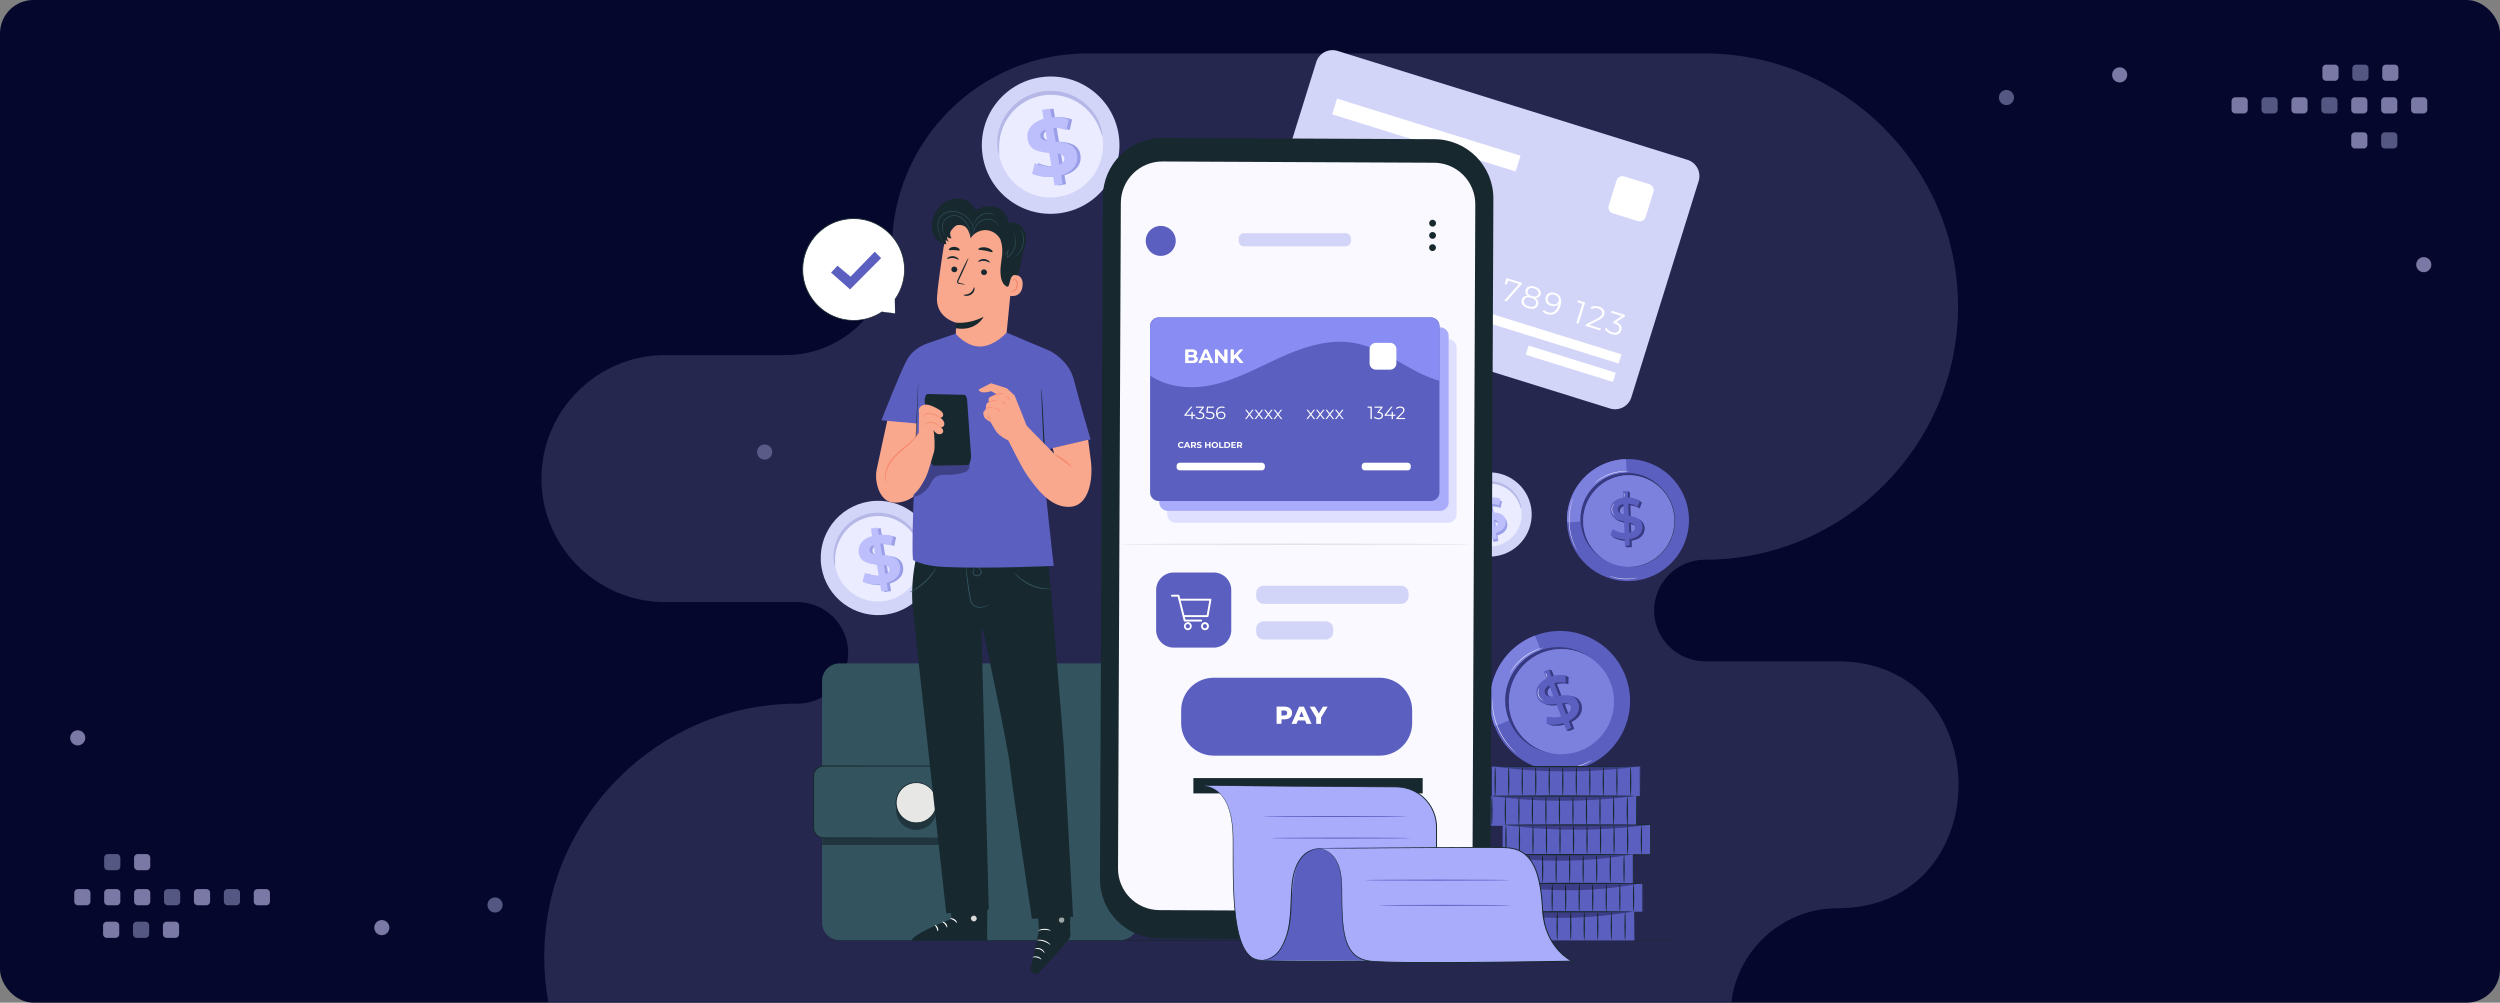 <svg xmlns="http://www.w3.org/2000/svg" width="748" height="300" fill="none"><rect width="100%" height="100%" fill="#808080" stroke="none"/><rect width="748" height="300" fill="#05072D" rx="10"/><mask id="a" width="748" height="300" x="0" y="0" maskUnits="userSpaceOnUse" style="mask-type:alpha"><rect width="748" height="300" fill="#05072D" rx="10"/></mask><g mask="url(#a)"><path fill="#7A79A5" fill-rule="evenodd" d="M698.572 24.18h-2.581a1.131 1.131 0 0 1-1.129-1.128V20.47c0-.621.507-1.13 1.129-1.13h2.581c.621 0 1.129.509 1.129 1.13v2.582c0 .62-.508 1.128-1.129 1.128Zm-27.181 9.76h-2.581a1.132 1.132 0 0 1-1.129-1.13v-2.58c0-.622.507-1.13 1.129-1.13h2.581c.621 0 1.129.508 1.129 1.13v2.58c0 .621-.508 1.13-1.129 1.13Zm17.905 0h-2.582a1.132 1.132 0 0 1-1.128-1.13v-2.58c0-.622.507-1.13 1.128-1.13h2.582c.622 0 1.128.508 1.128 1.13v2.58c0 .621-.506 1.13-1.128 1.13Zm15.323 0h2.582c.622 0 1.129-.509 1.129-1.13v-2.58c0-.622-.507-1.13-1.129-1.13h-2.582c-.621 0-1.128.508-1.128 1.13v2.58c0 .621.507 1.13 1.128 1.13Zm11.535 0h-2.582a1.132 1.132 0 0 1-1.128-1.13v-2.58c0-.622.507-1.13 1.128-1.13h2.582c.621 0 1.129.508 1.129 1.13v2.58c0 .621-.508 1.13-1.129 1.13Zm6.37 0h2.582c.621 0 1.129-.509 1.129-1.13v-2.58c0-.622-.508-1.13-1.129-1.13h-2.582c-.621 0-1.128.508-1.128 1.13v2.58c0 .621.507 1.13 1.128 1.13Zm-8.628-9.76h2.582c.622 0 1.129-.508 1.129-1.128V20.47c0-.621-.507-1.13-1.129-1.13h-2.582c-.621 0-1.129.509-1.129 1.13v2.582c0 .62.508 1.128 1.129 1.128Zm-6.695 20.245h-2.582a1.131 1.131 0 0 1-1.128-1.128v-2.582c0-.621.507-1.129 1.128-1.129h2.582c.621 0 1.129.508 1.129 1.129v2.582c0 .62-.508 1.128-1.129 1.128Zm-72.991-19.76a2.263 2.263 0 0 0 2.258-2.26 2.263 2.263 0 0 0-2.258-2.258 2.263 2.263 0 0 0-2.259 2.259 2.263 2.263 0 0 0 2.259 2.258Zm93.239 54.523a2.263 2.263 0 0 1-2.258 2.258 2.263 2.263 0 0 1-2.259-2.258 2.263 2.263 0 0 1 2.259-2.259 2.263 2.263 0 0 1 2.258 2.259Z" clip-rule="evenodd"/><path fill="#555783" fill-rule="evenodd" d="M707.524 24.18h-2.581a1.131 1.131 0 0 1-1.129-1.128V20.47c0-.621.507-1.13 1.129-1.13h2.581c.621 0 1.129.509 1.129 1.13v2.582c0 .62-.508 1.128-1.129 1.128Zm-29.763 9.76h2.581c.622 0 1.129-.509 1.129-1.13v-2.58c0-.622-.507-1.13-1.129-1.13h-2.581c-.621 0-1.129.508-1.129 1.13v2.58c0 .621.508 1.13 1.129 1.13Zm17.905 0h2.582c.621 0 1.128-.509 1.128-1.13v-2.58c0-.622-.507-1.13-1.128-1.13h-2.582c-.621 0-1.129.508-1.129 1.13v2.58c0 .621.508 1.13 1.129 1.13Zm17.905 10.485h2.582c.621 0 1.128-.508 1.128-1.128v-2.582c0-.621-.507-1.129-1.128-1.129h-2.582a1.13 1.13 0 0 0-1.128 1.129v2.582c0 .62.506 1.128 1.128 1.128Zm-110.98-15.244a2.262 2.262 0 0 1-2.258 2.259 2.263 2.263 0 0 1-2.259-2.259 2.263 2.263 0 0 1 2.259-2.258 2.262 2.262 0 0 1 2.258 2.258Z" clip-rule="evenodd"/><path fill="#7A79A5" fill-rule="evenodd" d="M49.877 275.772h2.582c.62 0 1.128.508 1.128 1.128v2.583c0 .621-.507 1.129-1.128 1.129h-2.582a1.132 1.132 0 0 1-1.129-1.129V276.9c0-.62.508-1.128 1.13-1.128Zm-23.952-9.759h-2.582c-.62 0-1.128.508-1.128 1.128v2.582c0 .621.507 1.13 1.128 1.13h2.582c.62 0 1.129-.509 1.129-1.13v-2.582c0-.62-.508-1.128-1.13-1.128Zm6.37 0h2.583c.62 0 1.127.508 1.127 1.128v2.582c0 .621-.506 1.13-1.127 1.13h-2.583a1.133 1.133 0 0 1-1.129-1.13v-2.582c0-.62.508-1.128 1.13-1.128Zm11.535 0h-2.582c-.622 0-1.128.508-1.128 1.128v2.582c0 .621.506 1.13 1.128 1.13h2.582c.621 0 1.128-.509 1.128-1.13v-2.582c0-.62-.507-1.128-1.128-1.128Zm15.324 0h2.581c.621 0 1.128.508 1.128 1.128v2.582c0 .621-.507 1.13-1.128 1.13h-2.581a1.132 1.132 0 0 1-1.13-1.13v-2.582c0-.62.508-1.128 1.13-1.128Zm17.904 0h2.581c.623 0 1.13.508 1.13 1.128v2.582c0 .621-.508 1.13-1.13 1.13h-2.58a1.133 1.133 0 0 1-1.13-1.13v-2.582c0-.62.508-1.128 1.13-1.128Zm-42.505 9.759H31.97c-.622 0-1.128.508-1.128 1.128v2.583c0 .621.506 1.129 1.128 1.129h2.582c.621 0 1.129-.508 1.129-1.129V276.9c0-.62-.508-1.128-1.13-1.128Zm6.695-20.245h2.582c.621 0 1.128.508 1.128 1.128v2.583a1.13 1.13 0 0 1-1.128 1.128h-2.582a1.131 1.131 0 0 1-1.128-1.128v-2.583c0-.62.507-1.128 1.128-1.128Zm72.992 19.761a2.264 2.264 0 0 0-2.259 2.259 2.263 2.263 0 0 0 2.259 2.258 2.263 2.263 0 0 0 2.258-2.258 2.263 2.263 0 0 0-2.258-2.259ZM21 220.765a2.264 2.264 0 0 1 2.259-2.259 2.263 2.263 0 0 1 2.258 2.259 2.262 2.262 0 0 1-2.258 2.258A2.263 2.263 0 0 1 21 220.765Z" clip-rule="evenodd"/><path fill="#555783" fill-rule="evenodd" d="M43.506 275.772h-2.581c-.621 0-1.13.508-1.13 1.128v2.583c0 .621.508 1.129 1.13 1.129h2.581c.622 0 1.129-.508 1.129-1.129V276.9c0-.62-.507-1.128-1.129-1.128Zm6.695-9.759h2.582c.62 0 1.129.508 1.129 1.128v2.582c0 .621-.508 1.13-1.13 1.13h-2.58a1.133 1.133 0 0 1-1.13-1.13v-2.582c0-.62.508-1.128 1.13-1.128Zm17.906 0h2.581c.621 0 1.129.508 1.129 1.128v2.582c0 .621-.508 1.13-1.129 1.13h-2.581a1.132 1.132 0 0 1-1.13-1.13v-2.582c0-.62.508-1.128 1.13-1.128Zm-35.811-10.486h2.582c.621 0 1.128.508 1.128 1.128v2.582a1.13 1.13 0 0 1-1.128 1.129h-2.582a1.13 1.13 0 0 1-1.128-1.129v-2.582c0-.62.507-1.128 1.128-1.128Zm115.82 12.986a2.262 2.262 0 0 0-2.258 2.258 2.263 2.263 0 0 0 2.258 2.259 2.264 2.264 0 0 0 2.259-2.259 2.263 2.263 0 0 0-2.259-2.258Zm78.412-133.254a2.264 2.264 0 0 1 2.258-2.259 2.264 2.264 0 0 1 2.259 2.259 2.263 2.263 0 0 1-2.259 2.258 2.263 2.263 0 0 1-2.258-2.258Z" clip-rule="evenodd"/><path fill="#64638F" fill-rule="evenodd" d="M549.741 271.751c-17.575 0-31.954 14.378-31.954 31.952 0 32.064-26.235 58.297-58.3 58.297H238.578c-41.655 0-75.736-34.079-75.736-75.731 0-41.653 34.081-75.733 75.736-75.733 8.359 0 15.199-6.838 15.199-15.198 0-8.359-6.84-15.199-15.199-15.199h-39.631c-20.32 0-36.947-16.625-36.947-36.944 0-20.297 16.588-36.908 36.878-36.945h36.052c17.574 0 31.953-14.378 31.953-31.953 0-32.063 26.235-58.297 58.3-58.297h184.928c41.654 0 75.736 34.08 75.736 75.732 0 41.653-34.082 75.733-75.736 75.733-8.359 0-15.2 6.839-15.2 15.198s6.841 15.198 15.2 15.198h39.63c48.345 0 48.345 73.89 0 73.89Z" clip-rule="evenodd" opacity=".35"/><path fill="#D2D4F8" d="M334.714 40.365c1.691 11.219-6.054 21.686-17.298 23.382-11.244 1.695-21.73-6.026-23.421-17.245-1.691-11.218 6.054-21.686 17.298-23.38 11.244-1.695 21.73 6.025 23.421 17.243Z"/><path fill="#EBECFF" d="M329.869 41.095c1.289 8.549-4.613 16.526-13.182 17.818-8.569 1.292-16.56-4.592-17.848-13.14-1.289-8.55 4.613-16.527 13.182-17.819 8.568-1.291 16.559 4.592 17.848 13.14Z"/><path fill="#B5B7E7" d="M329.791 40.61c-.094.017-.263-.654-.692-1.804-.433-1.143-1.16-2.781-2.506-4.486a16.072 16.072 0 0 0-2.479-2.51 15.714 15.714 0 0 0-3.439-2.1 14.584 14.584 0 0 0-2.049-.747 14.657 14.657 0 0 0-2.223-.46 15.236 15.236 0 0 0-2.348-.124c-.796.023-1.602.104-2.409.246-.805.153-1.587.363-2.34.622-.755.26-1.47.589-2.152.948-.685.358-1.32.776-1.917 1.218a15.691 15.691 0 0 0-4.124 4.606 16.08 16.08 0 0 0-1.429 3.225c-.654 2.07-.754 3.86-.754 5.081.007 1.228.087 1.916-.008 1.931-.069.015-.306-.646-.459-1.903-.145-1.25-.179-3.124.403-5.343a15.886 15.886 0 0 1 1.378-3.478 15.997 15.997 0 0 1 2.552-3.472 15.156 15.156 0 0 1 1.747-1.56 15.301 15.301 0 0 1 2.049-1.338 15.944 15.944 0 0 1 2.314-1.04 17.412 17.412 0 0 1 2.524-.677c.87-.154 1.74-.24 2.599-.26a16.02 16.02 0 0 1 2.533.153c.825.108 1.624.297 2.389.527a16.05 16.05 0 0 1 5.804 3.183 15.964 15.964 0 0 1 2.52 2.764 14.525 14.525 0 0 1 2.272 4.854c.301 1.23.313 1.931.244 1.943Z"/><path fill="#9A9EE8" d="M319.437 47.297c-.14-.843-.913-1.184-2.008-1.375l.549 3.323c1.161-.464 1.587-1.177 1.459-1.948Zm-5.101-5.116-.567-3.42c-1.228.5-1.617 1.283-1.486 2.078.14.842.937 1.18 2.053 1.342Zm4.168 10.242.446 2.697-2.407.398-.434-2.624c-2.407.25-4.818-.117-6.313-.934l.837-3.156c1.352.691 3.192 1.054 4.954.936l-.666-4.02c-2.78-.208-5.912-.605-6.483-4.048-.421-2.551 1.069-5.05 4.801-6.112l-.442-2.672 2.407-.4.435 2.626c1.829-.155 3.666.035 5.13.659l-.713 3.16c-1.344-.494-2.663-.696-3.892-.642l.678 4.093c2.776.183 5.861.588 6.423 3.982.414 2.505-1.057 4.974-4.761 6.057Z"/><path fill="#BCBFFB" d="M318.437 47.297c-.14-.843-.913-1.184-2.008-1.375l.549 3.323c1.161-.464 1.587-1.177 1.459-1.948Zm-5.101-5.116-.567-3.42c-1.228.5-1.617 1.283-1.486 2.078.14.842.937 1.18 2.053 1.342Zm4.168 10.242.446 2.697-2.407.398-.434-2.624c-2.407.25-4.818-.117-6.313-.934l.837-3.156c1.352.691 3.192 1.054 4.954.936l-.666-4.02c-2.78-.208-5.912-.605-6.483-4.048-.421-2.551 1.069-5.05 4.801-6.112l-.442-2.672 2.407-.4.435 2.626c1.829-.155 3.666.035 5.13.659l-.713 3.16c-1.344-.494-2.663-.696-3.892-.642l.678 4.093c2.776.183 5.861.588 6.423 3.982.414 2.505-1.057 4.974-4.761 6.057Z"/><path fill="#D2D4F8" d="M458.149 152.053c1.037 6.885-3.716 13.309-10.616 14.349-6.901 1.041-13.336-3.697-14.373-10.582-1.038-6.884 3.715-13.309 10.615-14.349 6.901-1.04 13.336 3.698 14.374 10.582Z"/><path fill="#EBECFF" d="M455.177 152.502c.791 5.246-2.831 10.142-8.09 10.935-5.259.792-10.163-2.819-10.953-8.064-.791-5.247 2.831-10.143 8.089-10.935 5.259-.793 10.163 2.817 10.954 8.064Z"/><path fill="#B5B7E7" d="M455.128 152.204c-.057.011-.161-.401-.424-1.107a10.208 10.208 0 0 0-1.538-2.753 9.874 9.874 0 0 0-1.521-1.54 9.63 9.63 0 0 0-3.368-1.747 8.876 8.876 0 0 0-1.365-.282 9.273 9.273 0 0 0-1.441-.077c-.488.014-.983.064-1.478.151-.494.094-.974.223-1.436.382a9.455 9.455 0 0 0-2.497 1.329 8.98 8.98 0 0 0-1.014.873 9.678 9.678 0 0 0-1.517 1.954 9.874 9.874 0 0 0-.877 1.979 10.252 10.252 0 0 0-.463 3.119c.004.753.054 1.175-.004 1.185-.043.008-.189-.397-.282-1.169a8.898 8.898 0 0 1 .247-3.278c.18-.679.451-1.405.846-2.135a9.795 9.795 0 0 1 2.638-3.088 9.757 9.757 0 0 1 2.678-1.459 10.66 10.66 0 0 1 1.549-.416 10.708 10.708 0 0 1 1.595-.16 9.845 9.845 0 0 1 4.362.933c.849.396 1.589.9 2.22 1.438a9.808 9.808 0 0 1 1.546 1.696 8.921 8.921 0 0 1 1.395 2.979c.185.755.192 1.186.149 1.193Z"/><path fill="#9A9EE8" d="M448.597 157.087c-.086-.517-.561-.726-1.233-.843l.338 2.039c.712-.285.973-.723.895-1.196Zm-3.131-3.139-.348-2.099c-.753.308-.992.788-.912 1.275.086.517.576.724 1.26.824Zm2.558 6.285.274 1.655-1.477.245-.267-1.611c-1.477.154-2.957-.072-3.874-.573l.514-1.937c.829.425 1.959.647 3.04.575l-.409-2.468c-1.705-.127-3.628-.37-3.978-2.483-.259-1.567.656-3.099 2.946-3.751l-.271-1.64L446 148l.266 1.611c1.123-.095 2.25.021 3.148.404l-.437 1.94a6.142 6.142 0 0 0-2.389-.395l.417 2.513c1.703.112 3.596.361 3.941 2.444.254 1.536-.649 3.052-2.922 3.716Z"/><path fill="#BCBFFB" d="M448.161 156.308c-.086-.517-.56-.726-1.233-.844l.338 2.04c.712-.285.973-.723.895-1.196Zm-3.131-3.14-.347-2.098c-.754.307-.993.787-.912 1.274.085.518.575.725 1.259.824Zm2.559 6.286.274 1.654-1.478.245-.266-1.61c-1.478.153-2.957-.072-3.875-.573l.514-1.937c.83.424 1.959.647 3.04.574l-.408-2.468c-1.706-.126-3.629-.37-3.978-2.483-.259-1.566.656-3.099 2.946-3.751l-.272-1.64 1.478-.245.266 1.611c1.123-.095 2.25.022 3.148.405l-.437 1.939a6.154 6.154 0 0 0-2.388-.394l.416 2.512c1.704.112 3.597.361 3.941 2.444.255 1.536-.648 3.052-2.921 3.717Z"/><path fill="#D2D4F8" d="M279.651 164.387c1.407 9.34-5.04 18.056-14.402 19.467-9.361 1.411-18.092-5.017-19.499-14.357-1.408-9.34 5.039-18.056 14.401-19.466 9.362-1.412 18.092 5.016 19.5 14.356Z"/><path fill="#EBECFF" d="M275.617 164.995c1.072 7.117-3.841 13.759-10.976 14.835-7.133 1.075-13.786-3.823-14.859-10.941-1.073-7.118 3.841-13.759 10.975-14.835 7.134-1.074 13.787 3.823 14.86 10.941Z"/><path fill="#B5B7E7" d="M275.554 164.59c-.078.015-.218-.544-.576-1.501a13.865 13.865 0 0 0-2.086-3.735 13.427 13.427 0 0 0-2.064-2.09 13.074 13.074 0 0 0-4.569-2.369 12.75 12.75 0 0 0-3.806-.487c-.663.019-1.334.087-2.006.205-.67.127-1.322.302-1.949.518a12.767 12.767 0 0 0-4.762 2.987 13.065 13.065 0 0 0-2.058 2.651 13.405 13.405 0 0 0-1.191 2.685 13.852 13.852 0 0 0-.627 4.23c.006 1.022.072 1.595-.006 1.608-.058.012-.255-.538-.383-1.585-.12-1.04-.148-2.601.336-4.448.244-.92.612-1.905 1.147-2.896a13.311 13.311 0 0 1 2.125-2.89 12.66 12.66 0 0 1 1.454-1.299 13.378 13.378 0 0 1 3.633-1.98 14.43 14.43 0 0 1 2.101-.564 14.41 14.41 0 0 1 2.164-.216 13.345 13.345 0 0 1 5.919 1.264 13.382 13.382 0 0 1 3.011 1.951c.85.737 1.545 1.528 2.098 2.302a12.115 12.115 0 0 1 1.892 4.041c.251 1.024.261 1.609.203 1.618Z"/><path fill="#9A9EE8" d="M267.019 170.329c-.116-.702-.76-.986-1.672-1.145l.458 2.766c.966-.386 1.32-.979 1.214-1.621Zm-4.247-4.261-.472-2.845c-1.022.416-1.346 1.067-1.237 1.729.116.701.78.982 1.709 1.116Zm3.471 8.529.372 2.245-2.005.331-.361-2.185c-2.005.208-4.012-.097-5.257-.777l.698-2.628c1.125.576 2.657.878 4.124.78l-.555-3.348c-2.314-.172-4.922-.502-5.397-3.37-.351-2.124.89-4.204 3.997-5.088l-.368-2.225 2.005-.332.361 2.185c1.523-.128 3.053.03 4.271.549l-.593 2.631c-1.119-.411-2.218-.579-3.24-.534l.564 3.407c2.311.152 4.88.49 5.347 3.316.345 2.085-.88 4.141-3.963 5.043Z"/><path fill="#BCBFFB" d="M266.099 170.159c-.116-.702-.76-.986-1.672-1.145l.458 2.766c.966-.386 1.321-.98 1.214-1.621Zm-4.247-4.261-.472-2.845c-1.022.416-1.346 1.067-1.237 1.728.116.701.78.983 1.709 1.117Zm3.471 8.528.372 2.246-2.005.331-.361-2.185c-2.005.208-4.012-.097-5.257-.777l.698-2.628c1.125.576 2.657.878 4.124.779l-.555-3.347c-2.314-.172-4.922-.503-5.396-3.37-.352-2.124.89-4.204 3.996-5.088l-.368-2.226 2.005-.331.361 2.185c1.524-.129 3.053.029 4.271.549l-.593 2.631c-1.119-.411-2.218-.58-3.24-.535l.564 3.408c2.311.152 4.88.49 5.347 3.316.345 2.085-.879 4.141-3.963 5.042Z"/><path fill="#D2D4F8" d="M481.72 122.217 377.043 89.633a5.1 5.1 0 0 1-3.354-6.384l20.128-64.663a5.1 5.1 0 0 1 6.385-3.354L504.88 47.816a5.099 5.099 0 0 1 3.353 6.384l-20.128 64.663a5.1 5.1 0 0 1-6.385 3.354Z"/><path fill="#fff" d="m390.65 64.474-1.977 6.352-.653-.204 1.796-5.77-1.497-.466.181-.581 2.15.669ZM395.385 72.277l-.18.581-4.455-1.387.144-.462 3.445-1.765c.937-.484 1.207-.868 1.342-1.304.229-.734-.147-1.349-1.118-1.651-.744-.232-1.386-.183-1.953.168l-.339-.543c.671-.429 1.562-.51 2.533-.207 1.289.4 1.902 1.309 1.572 2.37-.19.608-.55 1.093-1.663 1.662l-2.82 1.451 3.492 1.087ZM402.41 73.27l-1.271-.395-.519 1.67-.653-.204.519-1.67-3.584-1.115.148-.472 4.677-3.162.726.226-4.526 3.09 2.759.859.457-1.47.635.198-.458 1.469 1.271.396-.181.58ZM412.143 76.3l-1.269-.394-.52 1.67-.653-.204.52-1.67-3.584-1.116.146-.472 4.677-3.162.726.226-4.525 3.09 2.758.858.457-1.469.636.197-.457 1.47 1.269.396-.181.58ZM417.759 77.829c-.335 1.08-1.352 1.69-2.903 1.206-.917-.285-1.689-.874-2.024-1.526l.479-.418c.276.554.905 1.087 1.722 1.342 1.08.336 1.815-.012 2.055-.783.254-.817-.096-1.483-1.711-1.986l-1.352-.42 1.318-3.084 3.476 1.082-.182.581-2.904-.904-.846 1.956.816.254c1.915.596 2.406 1.574 2.056 2.7ZM423.395 79.573c.26-.835-.191-1.562-1.171-1.867-.971-.302-1.82.09-2.065.88-.218.698.157 1.541 1.255 1.883.917.285 1.719-.052 1.981-.896Zm.65.182c-.37 1.19-1.541 1.66-2.776 1.276-1.687-.525-2.24-1.98-1.616-3.987.673-2.158 2.202-2.917 3.926-2.38.572.178 1.076.445 1.4.814l-.428.444c-.259-.319-.668-.537-1.14-.683-1.37-.427-2.525.18-3.061 1.903-.046.146-.093.33-.134.526.535-.6 1.4-.758 2.281-.484 1.261.392 1.91 1.41 1.548 2.571ZM432.712 82.533c-.331 1.062-1.356 1.639-2.889 1.162-.917-.286-1.697-.878-2.032-1.53l.478-.417c.275.553.914 1.09 1.74 1.347 1.052.328 1.787.02 2.032-.771.236-.762-.143-1.427-1.322-1.795l-.454-.14.149-.481 2.447-1.657-3.248-1.012.181-.58 4.083 1.27-.144.463-2.5 1.7c1.338.497 1.795 1.425 1.479 2.441ZM438.454 84.26c.26-.834-.191-1.562-1.171-1.867-.971-.302-1.819.09-2.064.88-.218.699.156 1.542 1.254 1.884.917.285 1.718-.053 1.981-.897Zm.649.183c-.369 1.188-1.541 1.66-2.775 1.276-1.688-.526-2.24-1.981-1.616-3.987.673-2.16 2.202-2.917 3.926-2.38.572.177 1.076.444 1.399.813l-.427.445c-.259-.32-.668-.537-1.14-.683-1.37-.427-2.524.178-3.061 1.903-.045.145-.093.33-.134.525.535-.6 1.401-.758 2.281-.484 1.261.393 1.909 1.41 1.547 2.572ZM446.333 81.806l-.145.463-4.491 5.062-.709-.22 4.41-4.958-3.266-1.018-.37 1.19-.645-.201.552-1.77 4.664 1.452ZM455.412 84.633l-.144.463-4.492 5.061-.708-.22 4.41-4.958-3.266-1.016-.37 1.188-.644-.2.551-1.77 4.663 1.452ZM458.327 88.596c.99.307 1.717.046 1.932-.643.224-.717-.267-1.347-1.219-1.644-.962-.3-1.706-.053-1.925.655-.218.699.223 1.324 1.212 1.632Zm1.241 2.346c.243-.78-.276-1.479-1.402-1.83-1.125-.35-1.939-.066-2.182.715-.246.789.264 1.485 1.389 1.835 1.125.35 1.95.07 2.195-.72Zm.668.219c-.35 1.124-1.52 1.527-3.035 1.055-1.524-.474-2.232-1.462-1.883-2.586.238-.763.84-1.162 1.711-1.18-.565-.455-.769-1.045-.563-1.708.322-1.034 1.403-1.405 2.746-.986 1.343.417 2.041 1.341 1.719 2.376-.207.662-.72 1.03-1.451 1.08.715.513.99 1.195.756 1.949ZM466.354 90.079c.217-.699-.156-1.542-1.255-1.883-.917-.286-1.718.052-1.981.896-.26.835.19 1.562 1.171 1.867.97.302 1.819-.09 2.065-.88Zm.506 1.54c-.673 2.16-2.203 2.918-3.926 2.382-.572-.178-1.076-.445-1.399-.814l.426-.444c.26.319.67.536 1.142.683 1.37.427 2.524-.18 3.06-1.904.046-.145.093-.33.134-.525-.535.6-1.401.758-2.281.484-1.261-.392-1.909-1.41-1.548-2.572.37-1.188 1.542-1.66 2.775-1.276 1.689.526 2.241 1.981 1.617 3.987ZM474.271 90.503l-1.977 6.352-.653-.204 1.795-5.771-1.496-.466.181-.58 2.15.669ZM479.006 98.307l-.18.58-4.455-1.386.144-.463 3.445-1.764c.937-.484 1.206-.868 1.342-1.304.229-.735-.148-1.35-1.119-1.651-.743-.232-1.386-.184-1.953.168l-.339-.544c.671-.428 1.563-.509 2.534-.207 1.287.401 1.901 1.309 1.571 2.37-.19.609-.55 1.094-1.662 1.663l-2.821 1.45 3.493 1.088ZM485.091 98.837c-.33 1.061-1.355 1.639-2.89 1.161-.916-.285-1.696-.876-2.031-1.528l.478-.418c.276.553.914 1.09 1.74 1.347 1.053.328 1.786.019 2.031-.77.238-.763-.143-1.429-1.321-1.796l-.454-.14.15-.482 2.446-1.657-3.248-1.01.18-.581 4.084 1.27-.144.463-2.501 1.7c1.34.497 1.796 1.425 1.48 2.441ZM434.284 90.177l-.858 2.759L484.3 108.77l.858-2.757-50.874-15.837ZM457.352 103.398l-.858 2.759 26.092 8.122.86-2.758-26.094-8.123Z"/><path fill="#DADBD8" d="m389.854 53.377.319-1.023 10.99 3.422a2.415 2.415 0 0 0 3.017-1.586c.394-1.268-.327-2.64-1.585-3.015l-10.991-3.422.319-1.023 10.991 3.421a3.485 3.485 0 0 1 2.289 4.357 3.487 3.487 0 0 1-4.358 2.29l-10.991-3.421Z"/><path fill="#DADBD8" d="m404.531 54.861.32-1.022 7.544 2.348-.32 1.023-7.544-2.349Z"/><path fill="#fff" d="m453.48 51.311-54.898-17.092 1.467-4.711 54.898 17.091-1.467 4.712ZM490.015 66.161l-7.437-2.315a1.892 1.892 0 0 1-1.244-2.369l2.315-7.436a1.892 1.892 0 0 1 2.369-1.244l7.436 2.315a1.893 1.893 0 0 1 1.245 2.37l-2.315 7.436a1.893 1.893 0 0 1-2.369 1.243Z"/><path fill="#17282F" d="M510.491 281.319c0 .087-61.004.157-136.239.157-75.261 0-136.252-.07-136.252-.157 0-.086 60.991-.156 136.252-.156 75.235 0 136.239.07 136.239.156Z"/><path fill="#33535F" d="M335.181 281.301h-83.958a5.26 5.26 0 0 1-5.26-5.261v-72.287a5.26 5.26 0 0 1 5.26-5.261h83.958a5.261 5.261 0 0 1 5.261 5.261v72.287a5.261 5.261 0 0 1-5.261 5.261Z"/><path fill="#20353D" d="M280.377 252.795h-34.414l.085-2.122c.124.015.251.023.379.023h34.767c.466 0 .907-.106 1.301-.296h.277a2.395 2.395 0 0 1-2.395 2.395Z"/><path fill="#33535F" d="M281.194 250.696h-34.767a2.995 2.995 0 0 1-2.995-2.995v-15.499a2.995 2.995 0 0 1 2.995-2.996h34.767a2.995 2.995 0 0 1 2.995 2.996v15.499a2.995 2.995 0 0 1-2.995 2.995Z"/><path fill="#17282F" d="M281.194 250.697c-.007-.03.435.035 1.167-.272.357-.16.776-.434 1.134-.882a2.971 2.971 0 0 0 .632-1.828l-.048-12.789-.006-2.072c-.005-.353.014-.715-.033-1.053a2.853 2.853 0 0 0-.331-.99 2.877 2.877 0 0 0-1.632-1.34c-.353-.117-.714-.144-1.106-.138l-1.18.003-10.136.014-23.225.012c-.98-.003-1.933.531-2.426 1.366a2.78 2.78 0 0 0-.411 1.365c-.011.492-.003 1.005-.006 1.504l-.002 5.925-.004 5.72c.007.927-.017 1.875.014 2.758.092.864.59 1.669 1.317 2.113.359.226.767.37 1.183.419.408.041.868.014 1.296.023l2.573.004 4.921.008 8.832.019 12.788.049 3.476.03.905.015c.203.006.308.017.308.017s-.105.01-.308.015l-.905.016-3.476.029-12.788.05-8.832.019-4.921.008-2.573.003c-.441-.008-.859.022-1.329-.021a3.149 3.149 0 0 1-1.303-.459c-.802-.487-1.354-1.373-1.457-2.327-.036-.944-.011-1.847-.02-2.788l-.004-5.72-.002-5.925c.003-.504-.006-1 .006-1.516.018-.531.172-1.06.455-1.515.546-.926 1.606-1.521 2.693-1.516l23.225.012 10.136.014 1.18.002c.387-.006.808.026 1.183.155.761.245 1.4.787 1.766 1.46.185.337.304.703.354 1.075.049.378.027.734.031 1.086l-.005 2.072-.051 12.789a3.054 3.054 0 0 1-.682 1.886 3.071 3.071 0 0 1-1.181.882c-.373.155-.681.189-.883.214-.205.005-.309 0-.309 0Z"/><path fill="#20353D" d="M274.143 248.313a6.035 6.035 0 1 1 .001-12.07 6.035 6.035 0 0 1-.001 12.07Z"/><path fill="#E7E8E5" d="M280.177 240.179a6.034 6.034 0 1 1-12.068 0 6.034 6.034 0 0 1 12.068 0Z"/><path fill="#17282F" d="M280.177 240.179c-.041.003-.008-.538-.248-1.459a6.013 6.013 0 0 0-2.202-3.249 5.893 5.893 0 0 0-2.494-1.092c-.968-.162-2.059-.129-3.096.268a5.548 5.548 0 0 0-1.487.805c-.468.34-.893.762-1.242 1.251-.723.964-1.13 2.2-1.142 3.475.012 1.275.418 2.513 1.142 3.476a5.52 5.52 0 0 0 1.241 1.251 5.54 5.54 0 0 0 1.488.805c1.037.397 2.128.431 3.096.268a5.905 5.905 0 0 0 2.494-1.091 6.006 6.006 0 0 0 2.202-3.25c.24-.92.207-1.461.248-1.458 0 0 .078.539-.129 1.488a6.011 6.011 0 0 1-2.187 3.396 6.065 6.065 0 0 1-2.58 1.17c-1.008.181-2.15.157-3.242-.252a5.785 5.785 0 0 1-1.567-.835 5.844 5.844 0 0 1-1.312-1.31c-.763-1.011-1.196-2.316-1.207-3.658.012-1.342.444-2.646 1.208-3.657.37-.512.818-.954 1.311-1.309a5.789 5.789 0 0 1 1.567-.836c1.092-.407 2.233-.433 3.242-.251a6.058 6.058 0 0 1 2.58 1.17 6.013 6.013 0 0 1 2.187 3.396c.207.949.129 1.488.129 1.488Z"/><path fill="#5B5FC0" d="M486.316 202.222c4.154 10.803-1.236 22.928-12.04 27.082-10.803 4.154-22.927-1.237-27.081-12.039-4.154-10.804 1.236-22.928 12.04-27.082 10.803-4.154 22.927 1.236 27.081 12.039Z"/><path fill="#7D81DE" d="M447.194 217.264a21.026 21.026 0 0 1-1.032-3.611l.034-7.99c1.359-6.813 6.073-12.803 13.038-15.481 0 0 .871 1.786 1.723 4.371-.117.042-.233.084-.349.129-6.337 2.437-10.223 8.479-10.218 14.885a15.9 15.9 0 0 0 1.065 5.703l.087.222c-2.453 1.139-4.348 1.772-4.348 1.772Z"/><path fill="#5B5FC0" d="M481.197 203.835c3.158 8.213-.94 17.43-9.153 20.588-8.213 3.158-17.43-.94-20.588-9.153-3.157-8.213.94-17.429 9.153-20.587 8.213-3.158 17.43.939 20.588 9.152Z"/><path fill="#373A80" d="M463.81 225.287c-5.347-.86-10.111-4.425-12.266-9.795l-.088-.221a15.906 15.906 0 0 1-1.065-5.704c-.005-6.405 3.882-12.448 10.218-14.884a15.873 15.873 0 0 1 5.714-1.066 15.99 15.99 0 0 1 9.998 3.525 15.771 15.771 0 0 0-9.14-2.93c-1.875 0-3.783.339-5.637 1.052-6.251 2.403-10.086 8.365-10.081 14.684a15.675 15.675 0 0 0 1.051 5.627c1.967 5.116 6.316 8.613 11.296 9.712Z"/><path fill="#5B5FC0" d="M481.855 204.294c3.116 8.102-.927 17.195-9.029 20.311-8.103 3.115-17.197-.928-20.312-9.03-3.115-8.102.927-17.196 9.03-20.311 8.102-3.115 17.196.927 20.311 9.03Z"/><path fill="#7D81DE" d="M467.188 225.656c-6.316 0-12.272-3.834-14.674-10.081a15.675 15.675 0 0 1-1.051-5.627c-.004-6.319 3.83-12.281 10.081-14.685a15.686 15.686 0 0 1 5.638-1.051c6.315 0 12.271 3.834 14.673 10.081a15.675 15.675 0 0 1 1.051 5.627c.005 6.319-3.829 12.281-10.08 14.685a15.693 15.693 0 0 1-5.638 1.051Zm1.363-7.195.915.214 1.525-.586-.801-2.083c2.148-1.087 3.1-2.616 3.101-4.124 0-.462-.089-.921-.26-1.366-.695-1.809-2.128-2.247-3.7-2.247-.674 0-1.373.081-2.051.169l-1.443-3.754.018-.007a8.19 8.19 0 0 1 2.034-.249l.161.002a6.68 6.68 0 0 1 1.161.23l.005-.135.059-1.574.014-.362-.939-.445-.266.268a9.542 9.542 0 0 0-.917-.046c-.703 0-1.421.086-2.103.307l-.794-2.065-.842-.27.199.517-.882.34.808 2.101c-2.133 1.065-3.069 2.591-3.068 4.097.001.466.091.93.264 1.378.703 1.829 2.146 2.273 3.728 2.273.655 0 1.333-.076 1.993-.161l1.43 3.719a8.34 8.34 0 0 1-2.25.311c-.726 0-1.419-.099-2.013-.294l-.114 2.2c.555.2 1.242.299 1.993.299.991 0 2.095-.172 3.156-.507l.6 1.558-.721.292Zm.86-4.482-1.266-3.291c.247-.023.484-.036.708-.036.897 0 1.582.217 1.863.947.069.181.106.365.106.549.001.631-.422 1.269-1.411 1.831Zm-4.467-5.315c-.884 0-1.562-.205-1.84-.926a1.675 1.675 0 0 1-.115-.598c0-.636.4-1.276 1.344-1.817l1.272 3.31a8.11 8.11 0 0 1-.661.031Z"/><path fill="#5B5FC0" d="m469.41 213.979-1.266-3.291c1.237-.113 2.22 0 2.571.911.307.799-.027 1.653-1.305 2.38Zm-3.806-5.346c-1.2.099-2.157-.003-2.501-.895-.314-.818-.013-1.702 1.228-2.415l1.273 3.31Zm1.675-.195-1.443-3.753.018-.008a8.288 8.288 0 0 1 2.195-.247c.668.074 1.161.23 1.161.23l.005-.135.059-1.574.014-.362-.939-.445-.266.268c-.978-.095-2.037-.057-3.02.261l-.794-2.064-.842-.271.199.517-.882.34.808 2.101c-2.794 1.395-3.534 3.579-2.804 5.475.993 2.586 3.464 2.404 5.721 2.112l1.43 3.719c-1.463.414-3.065.411-4.263.017l-.114 2.2c1.288.465 3.284.381 5.149-.208l.6 1.558-.721.292.915.214 1.525-.586-.801-2.083c2.805-1.42 3.571-3.593 2.841-5.49-.994-2.585-3.494-2.37-5.751-2.078Z"/><path fill="#373A80" d="m469.465 218.675-.915-.214.721-.292-.6-1.558a10.707 10.707 0 0 1-3.157.507c-.751 0-1.437-.099-1.992-.299l.114-2.2c.594.195 1.287.295 2.013.295a8.34 8.34 0 0 0 2.25-.312l-1.43-3.719c-.66.086-1.338.161-1.993.161-1.582 0-3.025-.444-3.728-2.273a3.84 3.84 0 0 1-.264-1.378c-.001-1.506.935-3.032 3.068-4.097l-.808-2.101.882-.34-.199-.517.842.271.794 2.064c.682-.221 1.4-.306 2.103-.306.31 0 .617.016.917.045l.266-.268.939.445-.014.362-.059 1.574-.005.135s-.493-.156-1.161-.23l-.161-.001c-.714 0-1.4.085-2.034.248l-.018.008 1.443 3.753c.678-.088 1.377-.168 2.051-.168 1.571 0 3.005.438 3.7 2.246.171.445.26.904.26 1.366-.001 1.508-.953 3.037-3.101 4.124l.801 2.083-1.525.586Zm-1.321-7.987 1.266 3.291c.989-.562 1.412-1.2 1.411-1.83a1.54 1.54 0 0 0-.106-.55c-.281-.73-.967-.947-1.864-.947-.223 0-.46.013-.707.036Zm-5.156-3.548c0 .201.04.401.115.598.278.721.956.926 1.839.926.21 0 .432-.012.662-.031l-1.273-3.31c-.943.542-1.343 1.181-1.343 1.817Z"/><path fill="#5B5FC0" d="M469.888 211.332c-.351-.912-1.333-1.025-2.571-.912l1.266 3.292c1.28-.727 1.612-1.581 1.305-2.38Zm-5.111-2.967-1.274-3.31c-1.241.712-1.541 1.596-1.227 2.415.343.892 1.3.994 2.501.895Zm4.585 7.374.802 2.083-1.525.587-.795-2.065c-1.865.589-3.861.673-5.15.208l.115-2.2c1.197.393 2.8.396 4.263-.017l-1.43-3.72c-2.258.292-4.728.473-5.722-2.111-.73-1.898.01-4.082 2.804-5.477l-.808-2.101 1.525-.586.794 2.064c1.405-.455 2.957-.582 4.212-.317l-.04 2.171a8.249 8.249 0 0 0-3.4.154l1.445 3.757c2.258-.292 4.758-.506 5.753 2.079.729 1.898-.037 4.071-2.843 5.491Z"/><path fill="#fff" d="M453.626 225.325a.924.924 0 0 1-.149-.116l-.408-.357a8.444 8.444 0 0 1-.623-.59c-.233-.239-.511-.501-.781-.826a92.004 92.004 0 0 1-.435-.498c-.151-.174-.291-.369-.444-.563-.314-.384-.606-.827-.923-1.286a22.639 22.639 0 0 1-1.717-3.192 22.63 22.63 0 0 1-1.139-3.441c-.116-.546-.237-1.062-.301-1.554-.036-.245-.08-.481-.104-.71a808.63 808.63 0 0 1-.063-.658c-.05-.419-.049-.801-.063-1.135a8.436 8.436 0 0 1-.001-.858l.022-.542a.778.778 0 0 1 .018-.188.972.972 0 0 1 .013.189l.008.541c-.002.235.001.522.027.854.023.333.029.712.086 1.128l.073.654c.027.227.074.461.112.704.069.488.194 1 .313 1.541a23.58 23.58 0 0 0 1.142 3.414 23.524 23.524 0 0 0 1.695 3.174c.311.458.597.901.904 1.286.151.195.288.39.435.566l.425.501c.263.327.534.593.76.838.224.248.43.447.602.607l.388.377a.875.875 0 0 1 .128.14ZM461.79 209.57c-.004.015-.256-.036-.597-.263a2.5 2.5 0 0 1-.959-1.246 2.506 2.506 0 0 1-.011-1.574c.129-.388.296-.584.309-.574.024.013-.106.227-.203.605a2.65 2.65 0 0 0 .052 1.492c.194.56.569.973.877 1.208.309.239.542.327.532.352ZM462.921 202.598c-.04.016-.178-.245-.308-.583-.13-.338-.203-.624-.162-.639.04-.016.178.246.308.583.13.338.202.624.162.639ZM461.805 193.783c.002.01-.171.069-.485.165-.158.046-.35.105-.569.187-.219.08-.474.158-.743.275-.273.109-.571.23-.881.381-.317.138-.64.316-.984.495-.676.379-1.397.836-2.109 1.378a18.027 18.027 0 0 0-1.875 1.685c-.262.286-.517.553-.732.823-.226.261-.419.518-.594.754-.182.23-.324.455-.458.647a8.065 8.065 0 0 0-.326.502c-.174.279-.275.431-.285.426-.009-.005.074-.167.232-.457.078-.146.177-.323.306-.518.128-.197.263-.429.441-.665.171-.241.361-.505.584-.771.212-.276.466-.548.728-.839a17.05 17.05 0 0 1 1.883-1.711c.72-.547 1.45-1.005 2.137-1.38.348-.178.676-.352.998-.487.315-.147.618-.263.895-.366.275-.11.532-.183.756-.255.222-.074.418-.125.579-.162.321-.079.499-.117.502-.107ZM476.27 227.376c.006.009-.106.09-.313.229-.205.141-.514.327-.906.54-.781.428-1.915.931-3.23 1.289-1.317.355-2.55.492-3.44.517-.446.013-.806.008-1.055-.01-.248-.015-.385-.028-.385-.039s.139-.018.386-.021c.248-.001.607-.013 1.049-.04.883-.053 2.1-.207 3.404-.558a17.47 17.47 0 0 0 3.221-1.235c.395-.2.711-.371.925-.495.216-.122.338-.186.344-.177Z"/><path fill="#5B5FC0" d="M446.379 238.289h44.367v-8.947h-44.367v8.947Z"/><path fill="#17282F" d="M487.894 229.491c-.106 0-.193 1.942-.193 4.337 0 2.396.087 4.338.193 4.338.106 0 .192-1.942.192-4.338 0-2.395-.086-4.337-.192-4.337ZM483.78 229.491c-.106 0-.192 1.942-.192 4.337 0 2.396.086 4.338.192 4.338.106 0 .193-1.942.193-4.338 0-2.395-.087-4.337-.193-4.337ZM479.714 229.491c-.107 0-.193 1.942-.193 4.337 0 2.396.086 4.338.193 4.338.106 0 .193-1.942.193-4.338 0-2.395-.087-4.337-.193-4.337ZM475.671 229.491c-.106 0-.192 1.942-.192 4.337 0 2.396.086 4.338.192 4.338.107 0 .193-1.942.193-4.338 0-2.395-.086-4.337-.193-4.337ZM471.626 229.491c-.106 0-.192 1.942-.192 4.337 0 2.396.086 4.338.192 4.338.106 0 .193-1.942.193-4.338 0-2.395-.087-4.337-.193-4.337ZM467.583 229.491c-.106 0-.192 1.942-.192 4.337 0 2.396.086 4.338.192 4.338.106 0 .193-1.942.193-4.338 0-2.395-.087-4.337-.193-4.337ZM463.539 229.491c-.107 0-.193 1.942-.193 4.337 0 2.396.086 4.338.193 4.338.106 0 .192-1.942.192-4.338 0-2.395-.086-4.337-.192-4.337ZM459.495 229.491c-.106 0-.192 1.942-.192 4.337 0 2.396.086 4.338.192 4.338.106 0 .193-1.942.193-4.338 0-2.395-.087-4.337-.193-4.337ZM455.451 229.491c-.107 0-.193 1.942-.193 4.337 0 2.396.086 4.338.193 4.338.106 0 .192-1.942.192-4.338 0-2.395-.086-4.337-.192-4.337ZM451.408 229.491c-.107 0-.193 1.942-.193 4.337 0 2.396.086 4.338.193 4.338.106 0 .192-1.942.192-4.338 0-2.395-.086-4.337-.192-4.337ZM447.364 229.491c-.106 0-.192 1.942-.192 4.337 0 2.396.086 4.338.192 4.338.106 0 .193-1.942.193-4.338 0-2.395-.087-4.337-.193-4.337Z"/><path fill="#3C3F88" d="m468.335 230.788-.615-.001c-.035-.8-.083-1.296-.137-1.296-.054 0-.103.495-.137 1.295a163.416 163.416 0 0 1-3.773-.064c-.034-.762-.082-1.231-.134-1.231-.052 0-.1.466-.134 1.223-1.265-.037-2.526-.09-3.783-.157-.034-.664-.078-1.066-.127-1.066-.048 0-.092.397-.126 1.052-1.274-.07-2.544-.155-3.806-.256-.032-.501-.07-.796-.112-.796-.041 0-.078.287-.11.778a149.076 149.076 0 0 1-3.851-.364c-.025-.265-.053-.414-.082-.414-.029 0-.057.142-.081.397a141.37 141.37 0 0 1-4.239-.527l42.944-.01c-.694.094-1.391.184-2.092.269-.015-.084-.03-.129-.047-.129-.016 0-.033.049-.048.141-1.313.158-2.637.301-3.97.428-.028-.362-.061-.569-.095-.569-.035 0-.068.213-.097.587a160.34 160.34 0 0 1-3.851.313c-.033-.565-.074-.9-.118-.9-.045 0-.086.342-.119.916-1.259.086-2.526.157-3.795.214-.034-.702-.08-1.13-.13-1.13s-.096.433-.13 1.141c-1.256.055-2.516.095-3.778.121-.034-.78-.082-1.262-.135-1.262-.054 0-.102.484-.137 1.267-1.051.02-2.103.03-3.155.03Z"/><path fill="#0F191D" d="M487.846 229.632c.015-.092.032-.141.048-.141.017 0 .032.045.047.129l-.095.012ZM483.684 230.078c.028-.373.061-.587.096-.587s.068.207.096.569l-.192.018ZM479.596 230.408c.033-.575.074-.917.118-.917.045 0 .085.336.118.9l-.236.017ZM475.541 230.632c.034-.708.08-1.141.13-1.141s.096.428.13 1.13l-.26.011ZM471.49 230.759c.035-.783.083-1.268.137-1.268.052 0 .101.482.135 1.262l-.272.006ZM467.72 230.787l-.275-.001c.035-.8.084-1.295.137-1.295.054 0 .102.496.138 1.296ZM463.674 230.722l-.268-.008c.034-.757.082-1.223.134-1.223.053 0 .1.469.134 1.231ZM459.621 230.557l-.252-.014c.034-.655.078-1.052.126-1.052s.093.402.126 1.066ZM455.563 230.287l-.221-.018c.031-.49.069-.778.11-.778.041 0 .08.295.111.796ZM451.49 229.905l-.162-.017c.024-.255.052-.397.081-.397.029 0 .057.149.081.414Z"/><path fill="#17282F" d="M446.367 229.37c0 .106 9.915.193 22.143.193 12.233 0 22.146-.087 22.146-.193 0-.106-9.913-.193-22.146-.193-12.228 0-22.143.087-22.143.193Z"/><path fill="#5B5FC0" d="M445.383 247.086h44.367v-8.947h-44.367v8.947Z"/><path fill="#17282F" d="M486.897 238.289c-.106 0-.192 1.941-.192 4.337s.086 4.337.192 4.337c.107 0 .193-1.941.193-4.337s-.086-4.337-.193-4.337ZM482.783 238.289c-.107 0-.193 1.941-.193 4.337s.086 4.337.193 4.337c.106 0 .192-1.941.192-4.337s-.086-4.337-.192-4.337ZM478.718 238.289c-.106 0-.193 1.941-.193 4.337s.087 4.337.193 4.337c.107 0 .193-1.941.193-4.337s-.086-4.337-.193-4.337ZM474.675 238.289c-.107 0-.193 1.941-.193 4.337s.086 4.337.193 4.337c.106 0 .193-1.941.193-4.337s-.087-4.337-.193-4.337ZM470.63 238.289c-.107 0-.192 1.941-.192 4.337s.085 4.337.192 4.337c.106 0 .193-1.941.193-4.337s-.087-4.337-.193-4.337ZM466.587 238.289c-.107 0-.192 1.941-.192 4.337s.085 4.337.192 4.337.193-1.941.193-4.337-.086-4.337-.193-4.337ZM462.542 238.289c-.106 0-.192 1.941-.192 4.337s.086 4.337.192 4.337c.106 0 .193-1.941.193-4.337s-.087-4.337-.193-4.337ZM458.5 238.289c-.107 0-.193 1.941-.193 4.337s.086 4.337.193 4.337c.106 0 .192-1.941.192-4.337s-.086-4.337-.192-4.337ZM454.457 238.289c-.107 0-.193 1.941-.193 4.337s.086 4.337.193 4.337c.105 0 .192-1.941.192-4.337s-.087-4.337-.192-4.337ZM450.411 238.289c-.106 0-.192 1.941-.192 4.337s.086 4.337.192 4.337c.106 0 .192-1.941.192-4.337s-.086-4.337-.192-4.337ZM446.369 238.289c-.107 0-.193 1.941-.193 4.337s.086 4.337.193 4.337c.106 0 .192-1.941.192-4.337s-.086-4.337-.192-4.337Z"/><path fill="#3C3F88" d="m467.339 239.585-.616-.001c-.034-.8-.083-1.296-.137-1.296-.054 0-.102.495-.137 1.295a163.234 163.234 0 0 1-3.772-.064c-.035-.761-.082-1.231-.135-1.231-.051 0-.099.467-.134 1.224a163.285 163.285 0 0 1-3.783-.158c-.034-.664-.078-1.066-.126-1.066s-.092.396-.126 1.052c-1.275-.07-2.544-.155-3.807-.256-.031-.501-.07-.796-.111-.796-.041 0-.079.288-.11.778a145.241 145.241 0 0 1-3.852-.364c-.025-.265-.052-.414-.082-.414-.029 0-.056.142-.08.397-1.427-.156-2.84-.331-4.239-.527l42.944-.01c-.694.095-1.391.184-2.092.27-.015-.085-.031-.13-.047-.13-.017 0-.033.049-.049.141-1.313.159-2.637.301-3.969.428-.028-.362-.061-.569-.096-.569s-.068.214-.096.587c-1.278.119-2.561.224-3.852.313-.033-.564-.073-.9-.117-.9-.045 0-.086.342-.119.917-1.261.085-2.526.156-3.796.213-.034-.702-.079-1.13-.129-1.13s-.096.433-.13 1.141c-1.257.055-2.517.095-3.778.121-.035-.78-.083-1.262-.136-1.262-.053 0-.101.484-.136 1.267-1.051.02-2.103.03-3.155.03Z"/><path fill="#0F191D" d="M486.848 238.429c.015-.092.032-.14.048-.14.017 0 .033.044.047.129l-.095.011ZM482.688 238.875c.028-.373.061-.587.096-.587s.068.207.096.569l-.192.018ZM478.6 239.205c.032-.574.073-.916.118-.916.044 0 .085.335.117.9l-.235.016ZM474.545 239.429c.034-.708.08-1.141.13-1.141s.095.428.129 1.13l-.259.011ZM470.494 239.556c.035-.784.083-1.267.136-1.267.053 0 .101.481.136 1.261l-.272.006ZM466.724 239.584l-.275-.001c.035-.799.084-1.295.138-1.295.053 0 .102.496.137 1.296ZM462.677 239.52l-.269-.008c.035-.757.083-1.223.134-1.223.052 0 .1.469.135 1.231ZM458.625 239.354l-.252-.013c.034-.657.078-1.052.126-1.052s.092.402.126 1.065ZM454.567 239.084l-.221-.018c.031-.49.069-.777.11-.777.041 0 .08.294.111.795ZM450.493 238.703l-.163-.018c.025-.255.052-.396.081-.396.029 0 .057.148.082.414Z"/><path fill="#17282F" d="M445.371 238.167c0 .106 9.915.193 22.143.193 12.233 0 22.146-.087 22.146-.193 0-.106-9.913-.192-22.146-.192-12.228 0-22.143.086-22.143.192Z"/><path fill="#5B5FC0" d="M449.594 255.743h44.367v-8.946h-44.367v8.946Z"/><path fill="#17282F" d="M491.11 246.946c-.106 0-.192 1.942-.192 4.337 0 2.396.086 4.338.192 4.338.107 0 .193-1.942.193-4.338 0-2.395-.086-4.337-.193-4.337ZM486.996 246.946c-.107 0-.193 1.942-.193 4.337 0 2.396.086 4.338.193 4.338.106 0 .192-1.942.192-4.338 0-2.395-.086-4.337-.192-4.337ZM482.931 246.946c-.106 0-.193 1.942-.193 4.337 0 2.396.087 4.338.193 4.338.106 0 .192-1.942.192-4.338 0-2.395-.086-4.337-.192-4.337ZM478.886 246.946c-.107 0-.193 1.942-.193 4.337 0 2.396.086 4.338.193 4.338.106 0 .192-1.942.192-4.338 0-2.395-.086-4.337-.192-4.337ZM474.843 246.946c-.106 0-.193 1.942-.193 4.337 0 2.396.087 4.338.193 4.338.107 0 .193-1.942.193-4.338 0-2.395-.086-4.337-.193-4.337ZM470.798 246.946c-.106 0-.193 1.942-.193 4.337 0 2.396.087 4.338.193 4.338.106 0 .193-1.942.193-4.338 0-2.395-.087-4.337-.193-4.337ZM466.755 246.946c-.107 0-.193 1.942-.193 4.337 0 2.396.086 4.338.193 4.338.106 0 .193-1.942.193-4.338 0-2.395-.087-4.337-.193-4.337ZM462.71 246.946c-.106 0-.192 1.942-.192 4.337 0 2.396.086 4.338.192 4.338.107 0 .193-1.942.193-4.338 0-2.395-.086-4.337-.193-4.337ZM458.667 246.946c-.106 0-.192 1.942-.192 4.337 0 2.396.086 4.338.192 4.338.106 0 .193-1.942.193-4.338 0-2.395-.087-4.337-.193-4.337ZM454.624 246.946c-.106 0-.192 1.942-.192 4.337 0 2.396.086 4.338.192 4.338.106 0 .192-1.942.192-4.338 0-2.395-.086-4.337-.192-4.337ZM450.58 246.946c-.107 0-.193 1.942-.193 4.337 0 2.396.086 4.338.193 4.338.106 0 .192-1.942.192-4.338 0-2.395-.086-4.337-.192-4.337Z"/><path fill="#3C3F88" d="m471.552 248.243-.616-.002c-.034-.799-.083-1.296-.137-1.296-.054 0-.102.496-.137 1.295a157.809 157.809 0 0 1-3.772-.063c-.035-.762-.082-1.232-.135-1.232-.052 0-.099.467-.134 1.224a152.85 152.85 0 0 1-3.783-.158c-.034-.663-.078-1.066-.126-1.066s-.092.397-.126 1.053c-1.275-.07-2.544-.156-3.807-.257-.032-.501-.07-.796-.111-.796-.041 0-.079.288-.11.779a153.728 153.728 0 0 1-3.852-.364c-.025-.266-.053-.415-.082-.415-.029 0-.056.142-.081.397-1.426-.155-2.839-.33-4.238-.527l42.944-.009c-.694.094-1.391.184-2.093.269-.015-.084-.03-.13-.046-.13-.017 0-.033.05-.049.142-1.313.158-2.637.301-3.97.427-.027-.362-.06-.569-.095-.569s-.068.215-.096.587c-1.278.119-2.561.224-3.852.314-.033-.565-.074-.901-.117-.901-.045 0-.086.343-.119.917-1.261.086-2.526.157-3.796.214-.034-.703-.08-1.131-.13-1.131-.049 0-.095.433-.129 1.142-1.257.054-2.517.094-3.778.12-.035-.78-.083-1.262-.136-1.262-.053 0-.101.485-.136 1.268-1.051.02-2.104.03-3.155.03Z"/><path fill="#0F191D" d="M491.061 247.087c.015-.092.031-.141.048-.141.016 0 .032.045.047.129l-.095.012ZM486.898 247.532c.029-.372.062-.586.097-.586s.067.207.095.568l-.192.018ZM482.812 247.862c.033-.574.074-.916.119-.916.044 0 .085.336.117.9l-.236.016ZM478.756 248.087c.034-.709.08-1.141.13-1.141s.095.428.129 1.13l-.259.011ZM474.707 248.213c.035-.783.083-1.267.136-1.267.053 0 .101.482.136 1.261l-.272.006ZM470.937 248.242l-.275-.001c.035-.8.084-1.295.138-1.295.053 0 .102.496.137 1.296ZM466.89 248.178l-.269-.008c.035-.758.082-1.224.134-1.224.052 0 .1.47.135 1.232ZM462.838 248.012a22.517 22.517 0 0 1-.252-.014c.034-.655.078-1.052.126-1.052s.093.402.126 1.066ZM458.778 247.741l-.221-.017c.031-.49.069-.778.11-.778.041 0 .08.294.111.795ZM454.706 247.36l-.163-.018c.025-.255.052-.396.08-.396.03 0 .058.148.083.414Z"/><path fill="#17282F" d="M449.584 246.824c0 .107 9.915.193 22.143.193 12.232 0 22.145-.086 22.145-.193 0-.106-9.913-.192-22.145-.192-12.228 0-22.143.086-22.143.192Z"/><path fill="#5B5FC0" d="M444.398 264.281h44.368v-8.604h-44.368v8.604Z"/><path fill="#17282F" d="M485.912 255.821c-.107 0-.193 1.868-.193 4.171 0 2.304.086 4.172.193 4.172.106 0 .192-1.868.192-4.172 0-2.303-.086-4.171-.192-4.171ZM481.798 255.821c-.107 0-.193 1.868-.193 4.171 0 2.304.086 4.172.193 4.172.106 0 .193-1.868.193-4.172 0-2.303-.087-4.171-.193-4.171ZM477.733 255.821c-.106 0-.192 1.868-.192 4.171 0 2.304.086 4.172.192 4.172.107 0 .193-1.868.193-4.172 0-2.303-.086-4.171-.193-4.171ZM473.688 255.821c-.106 0-.192 1.868-.192 4.171 0 2.304.086 4.172.192 4.172.107 0 .193-1.868.193-4.172 0-2.303-.086-4.171-.193-4.171ZM469.646 255.821c-.106 0-.193 1.868-.193 4.171 0 2.304.087 4.172.193 4.172.106 0 .192-1.868.192-4.172 0-2.303-.086-4.171-.192-4.171ZM465.6 255.821c-.106 0-.192 1.868-.192 4.171 0 2.304.086 4.172.192 4.172.107 0 .193-1.868.193-4.172 0-2.303-.086-4.171-.193-4.171ZM461.558 255.821c-.106 0-.193 1.868-.193 4.171 0 2.304.087 4.172.193 4.172.106 0 .192-1.868.192-4.172 0-2.303-.086-4.171-.192-4.171ZM457.513 255.821c-.107 0-.193 1.868-.193 4.171 0 2.304.086 4.172.193 4.172.106 0 .192-1.868.192-4.172 0-2.303-.086-4.171-.192-4.171ZM453.47 255.821c-.107 0-.193 1.868-.193 4.171 0 2.304.086 4.172.193 4.172.106 0 .192-1.868.192-4.172 0-2.303-.086-4.171-.192-4.171ZM449.427 255.821c-.106 0-.193 1.868-.193 4.171 0 2.304.087 4.172.193 4.172.107 0 .192-1.868.192-4.172 0-2.303-.085-4.171-.192-4.171ZM445.382 255.821c-.107 0-.193 1.868-.193 4.171 0 2.304.086 4.172.193 4.172.106 0 .193-1.868.193-4.172 0-2.303-.087-4.171-.193-4.171Z"/><path fill="#3C3F88" d="m466.354 257.521-.598-.001c-.035-1.031-.091-1.699-.155-1.699-.063 0-.119.668-.155 1.698-1.246-.01-2.493-.036-3.736-.081-.035-.984-.09-1.617-.152-1.617s-.117.628-.152 1.606a125.833 125.833 0 0 1-3.748-.199c-.035-.864-.087-1.407-.144-1.407-.057 0-.109.535-.143 1.386a119.796 119.796 0 0 1-3.772-.324c-.035-.661-.08-1.062-.129-1.062s-.093.391-.127 1.035a115.733 115.733 0 0 1-3.819-.46c-.028-.366-.062-.575-.098-.575-.034 0-.067.199-.095.548a106.078 106.078 0 0 1-3.347-.518l.001-.153 42.066-.012c-.69.12-1.382.234-2.079.342-.018-.135-.039-.207-.06-.207-.022 0-.043.079-.062.226-1.303.201-2.618.382-3.94.542-.031-.484-.07-.768-.111-.768-.043 0-.082.295-.114.795-1.266.151-2.538.283-3.817.397-.035-.738-.083-1.192-.136-1.192-.052 0-.1.464-.135 1.216-1.249.108-2.503.198-3.761.27-.035-.909-.088-1.486-.147-1.486-.06 0-.113.584-.148 1.503-1.245.068-2.493.119-3.742.152-.035-1.006-.091-1.655-.154-1.655s-.119.653-.153 1.663c-1.045.025-2.092.037-3.138.037Z"/><path fill="#0F191D" d="M485.85 256.047c.019-.147.04-.226.062-.226.021 0 .042.072.06.207l-.122.019ZM481.686 256.616c.031-.5.07-.795.113-.795.042 0 .08.284.111.768l-.224.027ZM477.598 257.037c.035-.752.083-1.216.135-1.216.053 0 .101.455.136 1.192l-.271.024ZM473.541 257.324c.035-.919.088-1.504.148-1.504.059 0 .112.578.147 1.487l-.295.017ZM469.492 257.484c.035-1.01.091-1.663.154-1.663.062 0 .118.649.153 1.655l-.307.008ZM465.757 257.521l-.31-.002c.036-1.03.092-1.698.155-1.698.064 0 .12.668.155 1.7ZM461.71 257.438l-.304-.011c.036-.978.09-1.606.152-1.606s.117.633.152 1.617ZM457.658 257.228l-.287-.021c.035-.851.087-1.387.143-1.387.058 0 .109.544.144 1.408ZM453.599 256.883a10.467 10.467 0 0 1-.255-.027c.033-.644.078-1.035.127-1.035s.094.401.128 1.062ZM449.523 256.396l-.193-.027c.028-.349.061-.548.096-.548s.069.209.097.575Z"/><path fill="#17282F" d="M444.387 255.704c0 .106 9.915.193 22.143.193 12.232 0 22.145-.087 22.145-.193 0-.107-9.913-.192-22.145-.192-12.228 0-22.143.085-22.143.192Z"/><path fill="#5B5FC0" d="M447.25 272.89h44.367v-8.604H447.25v8.604Z"/><path fill="#17282F" d="M488.765 264.43c-.106 0-.193 1.868-.193 4.171 0 2.304.087 4.172.193 4.172.106 0 .192-1.868.192-4.172 0-2.303-.086-4.171-.192-4.171ZM484.651 264.43c-.106 0-.192 1.868-.192 4.171 0 2.304.086 4.172.192 4.172.107 0 .193-1.868.193-4.172 0-2.303-.086-4.171-.193-4.171ZM480.585 264.43c-.107 0-.192 1.868-.192 4.171 0 2.304.085 4.172.192 4.172.106 0 .193-1.868.193-4.172 0-2.303-.087-4.171-.193-4.171ZM476.542 264.43c-.106 0-.192 1.868-.192 4.171 0 2.304.086 4.172.192 4.172.107 0 .193-1.868.193-4.172 0-2.303-.086-4.171-.193-4.171ZM472.497 264.43c-.106 0-.192 1.868-.192 4.171 0 2.304.086 4.172.192 4.172.107 0 .193-1.868.193-4.172 0-2.303-.086-4.171-.193-4.171ZM468.454 264.43c-.106 0-.192 1.868-.192 4.171 0 2.304.086 4.172.192 4.172.106 0 .193-1.868.193-4.172 0-2.303-.087-4.171-.193-4.171ZM464.41 264.43c-.107 0-.193 1.868-.193 4.171 0 2.304.086 4.172.193 4.172.106 0 .192-1.868.192-4.172 0-2.303-.086-4.171-.192-4.171ZM460.366 264.43c-.106 0-.192 1.868-.192 4.171 0 2.304.086 4.172.192 4.172.106 0 .193-1.868.193-4.172 0-2.303-.087-4.171-.193-4.171ZM456.323 264.43c-.106 0-.192 1.868-.192 4.171 0 2.304.086 4.172.192 4.172.106 0 .192-1.868.192-4.172 0-2.303-.086-4.171-.192-4.171ZM452.279 264.43c-.107 0-.193 1.868-.193 4.171 0 2.304.086 4.172.193 4.172.106 0 .192-1.868.192-4.172 0-2.303-.086-4.171-.192-4.171ZM448.235 264.43c-.106 0-.192 1.868-.192 4.171 0 2.304.086 4.172.192 4.172.107 0 .193-1.868.193-4.172 0-2.303-.086-4.171-.193-4.171Z"/><path fill="#3C3F88" d="m469.206 266.372-.59-.001c-.034-1.167-.094-1.941-.162-1.941-.069 0-.129.774-.163 1.939-1.241-.01-2.483-.04-3.721-.091-.035-1.115-.093-1.848-.16-1.848s-.125.727-.16 1.835a112.863 112.863 0 0 1-3.732-.224c-.035-.98-.09-1.611-.152-1.611-.061 0-.116.62-.151 1.587-1.258-.101-2.51-.223-3.757-.366-.035-.755-.083-1.221-.136-1.221-.052 0-.099.453-.134 1.189-1.276-.15-2.545-.323-3.805-.519-.03-.424-.066-.67-.104-.67-.038 0-.073.234-.103.637a97.654 97.654 0 0 1-4.217-.758l42.944-.013c-.687.134-1.378.263-2.072.385-.021-.162-.043-.251-.067-.251-.024 0-.047.097-.069.275-1.297.227-2.608.43-3.925.611-.033-.555-.074-.886-.119-.886-.046 0-.087.344-.12.918-1.262.17-2.529.32-3.804.448-.035-.839-.086-1.366-.142-1.366-.057 0-.108.539-.144 1.394-1.243.122-2.493.224-3.745.306-.034-1.031-.091-1.7-.155-1.7s-.12.677-.155 1.719c-1.24.077-2.483.134-3.727.172-.034-1.139-.094-1.891-.162-1.891-.067 0-.127.756-.161 1.9a116.61 116.61 0 0 1-3.13.042Z"/><path fill="#0F191D" d="M488.695 264.705c.022-.178.045-.275.069-.275.024 0 .045.089.066.251l-.135.024ZM484.531 265.348c.033-.574.075-.918.12-.918s.086.331.119.886l-.239.032ZM480.441 265.824c.036-.855.087-1.394.144-1.394.056 0 .108.527.142 1.366l-.286.028ZM476.387 266.149c.035-1.042.091-1.719.155-1.719s.121.669.155 1.7l-.31.019ZM472.336 266.33c.034-1.144.094-1.9.161-1.9.068 0 .127.752.162 1.891l-.323.009ZM468.617 266.371l-.326-.002c.034-1.165.094-1.939.163-1.939.068 0 .128.774.163 1.941ZM464.57 266.278l-.32-.013c.035-1.108.093-1.835.16-1.835s.125.733.16 1.848ZM460.518 266.041l-.303-.024c.035-.967.089-1.587.151-1.587s.117.631.152 1.611ZM456.458 265.651l-.27-.032c.034-.736.082-1.189.134-1.189.053 0 .101.466.136 1.221ZM452.383 265.1l-.207-.033c.03-.404.065-.637.103-.637.038 0 .074.246.104.67Z"/><path fill="#17282F" d="M447.238 264.313c0 .106 9.915.193 22.143.193 12.233 0 22.146-.087 22.146-.193 0-.106-9.913-.192-22.146-.192-12.228 0-22.143.086-22.143.192Z"/><path fill="#5B5FC0" d="M444.715 281.378h44.367v-8.605h-44.367v8.605Z"/><path fill="#17282F" d="M486.229 272.916c-.106 0-.192 1.868-.192 4.172 0 2.305.086 4.172.192 4.172.107 0 .193-1.867.193-4.172 0-2.304-.086-4.172-.193-4.172ZM482.116 272.916c-.106 0-.192 1.868-.192 4.172 0 2.305.086 4.172.192 4.172.106 0 .193-1.867.193-4.172 0-2.304-.087-4.172-.193-4.172ZM478.05 272.916c-.107 0-.193 1.868-.193 4.172 0 2.305.086 4.172.193 4.172.106 0 .193-1.867.193-4.172 0-2.304-.087-4.172-.193-4.172ZM474.007 272.916c-.107 0-.193 1.868-.193 4.172 0 2.305.086 4.172.193 4.172.106 0 .193-1.867.193-4.172 0-2.304-.087-4.172-.193-4.172ZM469.962 272.916c-.106 0-.192 1.868-.192 4.172 0 2.305.086 4.172.192 4.172.107 0 .193-1.867.193-4.172 0-2.304-.086-4.172-.193-4.172ZM465.919 272.916c-.107 0-.192 1.868-.192 4.172 0 2.305.085 4.172.192 4.172.106 0 .193-1.867.193-4.172 0-2.304-.087-4.172-.193-4.172ZM461.876 272.916c-.106 0-.192 1.868-.192 4.172 0 2.305.086 4.172.192 4.172.107 0 .193-1.867.193-4.172 0-2.304-.086-4.172-.193-4.172ZM457.831 272.916c-.106 0-.192 1.868-.192 4.172 0 2.305.086 4.172.192 4.172.106 0 .193-1.867.193-4.172 0-2.304-.087-4.172-.193-4.172ZM453.788 272.916c-.106 0-.192 1.868-.192 4.172 0 2.305.086 4.172.192 4.172.106 0 .192-1.867.192-4.172 0-2.304-.086-4.172-.192-4.172ZM449.744 272.916c-.107 0-.193 1.868-.193 4.172 0 2.305.086 4.172.193 4.172.106 0 .192-1.867.192-4.172 0-2.304-.086-4.172-.192-4.172ZM445.7 272.916c-.106 0-.192 1.868-.192 4.172 0 2.305.086 4.172.192 4.172.106 0 .193-1.867.193-4.172 0-2.304-.087-4.172-.193-4.172Z"/><path fill="#3C3F88" d="m466.671 274.618-.597-.002c-.035-1.03-.092-1.7-.155-1.7-.064 0-.121.669-.155 1.698a125.615 125.615 0 0 1-3.737-.08c-.035-.984-.09-1.618-.152-1.618s-.117.63-.152 1.607a126.012 126.012 0 0 1-3.748-.199c-.035-.863-.086-1.408-.144-1.408-.057 0-.108.536-.143 1.388a119.795 119.795 0 0 1-3.772-.325c-.034-.661-.079-1.063-.129-1.063-.048 0-.093.392-.126 1.037a118.214 118.214 0 0 1-3.82-.461c-.028-.365-.062-.576-.097-.576s-.068.201-.096.55c-1.421-.199-2.83-.422-4.224-.671l42.944-.013c-.689.12-1.382.234-2.079.342-.018-.134-.039-.208-.06-.208-.022 0-.043.08-.062.227-1.303.201-2.618.382-3.94.542-.032-.484-.069-.769-.111-.769-.043 0-.082.296-.113.796-1.266.151-2.539.284-3.818.397-.035-.738-.082-1.193-.135-1.193-.053 0-.101.466-.136 1.217-1.249.108-2.502.198-3.761.27-.034-.909-.088-1.487-.147-1.487s-.113.586-.148 1.504c-1.245.068-2.492.119-3.742.152-.035-1.006-.091-1.656-.153-1.656-.063 0-.119.654-.155 1.664a131.18 131.18 0 0 1-3.137.038Z"/><path fill="#0F191D" d="M486.168 273.143c.019-.147.04-.227.062-.227.021 0 .042.074.061.208l-.123.019ZM482.004 273.712c.032-.5.071-.796.113-.796.042 0 .08.285.112.768l-.225.028ZM477.914 274.133c.035-.751.083-1.217.136-1.217.053 0 .1.455.135 1.193l-.271.024ZM473.859 274.42c.035-.918.089-1.504.148-1.504s.113.578.147 1.487l-.295.017ZM469.809 274.58c.035-1.01.091-1.664.154-1.664.062 0 .118.65.153 1.656l-.307.008ZM466.074 274.616l-.31-.002c.035-1.03.091-1.698.155-1.698.063 0 .12.67.155 1.7ZM462.027 274.535l-.304-.012c.035-.977.09-1.606.152-1.606s.117.634.152 1.618ZM457.975 274.324l-.287-.02c.034-.851.086-1.388.143-1.388.057 0 .109.545.144 1.408ZM453.917 273.979a22.014 22.014 0 0 0-.255-.026c.034-.645.078-1.037.127-1.037s.094.402.128 1.063ZM449.841 273.492l-.193-.026c.029-.349.061-.55.096-.55s.069.211.097.576Z"/><path fill="#17282F" d="M444.705 272.8c0 .107 9.915.193 22.143.193 12.233 0 22.146-.086 22.146-.193 0-.106-9.913-.192-22.146-.192-12.228 0-22.143.086-22.143.192Z"/><path fill="#17282F" d="M489.082 281.378a.603.603 0 0 1-.014-.147l-.013-.433-.025-1.674-.044-6.233-.001-.096h.097l2.445-.011-.107.107-.025-8.61.132.132-2.853.006h-.136l-.001-.138-.008-8.538v-.145H493.871l-.145.145.008-9.111.137.137-4.212-.008h-.129v-.129l.026-8.343.001-.104.102.001 1.087.005-.098.098-.022-6.549.008-1.76.009-.455a.637.637 0 0 1 .013-.155c.004 0 .009.052.015.154l.018.455.044 1.759.111 6.549.001.099h-.099l-1.087.005.103-.102.026 8.343-.129-.129 4.212-.008h.137v.137l.009 9.111v.145h-5.343l.145-.145-.009 8.538-.136-.137 2.853.006h.131v.131l-.025 8.61v.107h-.106l-2.445-.011.096-.096-.044 6.233-.025 1.674-.014.433a.647.647 0 0 1-.013.147Z"/><path fill="#5B5FC0" d="M505.33 154.977c.353 10.074-7.528 18.527-17.603 18.879-10.075.353-18.527-7.529-18.88-17.603-.352-10.075 7.529-18.527 17.604-18.88 10.074-.352 18.527 7.528 18.879 17.604Z"/><path fill="#7D81DE" d="m468.924 156.254-.077-.001a19.992 19.992 0 0 1-.011-.647c-.001-9.787 7.757-17.888 17.615-18.233 0 0 .211 1.718.178 4.088-.108.002-.216.004-.324.008-7.495.262-13.392 6.42-13.391 13.861a13.538 13.538 0 0 0 .017.698 41.525 41.525 0 0 1-4.007.226Z"/><path fill="#5B5FC0" d="M500.657 154.851c.268 7.659-5.723 14.085-13.382 14.353-7.659.267-14.084-5.724-14.352-13.383-.268-7.659 5.723-14.085 13.382-14.353 7.659-.268 14.084 5.724 14.352 13.383Z"/><path fill="#373A80" d="M480.25 167.576a13.87 13.87 0 0 1-7.336-12.247c-.001-7.44 5.897-13.598 13.391-13.861a13.869 13.869 0 0 1 12.238 6.488 13.674 13.674 0 0 0-11.633-5.744c-7.394.259-13.212 6.335-13.211 13.675a13.675 13.675 0 0 0 6.551 11.689Z"/><path fill="#5B5FC0" d="M501.07 155.415c.264 7.556-5.646 13.895-13.203 14.16-7.556.264-13.895-5.647-14.159-13.203-.265-7.556 5.646-13.896 13.202-14.16 7.556-.264 13.895 5.647 14.16 13.203Z"/><path fill="#7D81DE" d="M487.38 169.583c-7.34 0-13.414-5.818-13.672-13.211a13.116 13.116 0 0 1-.009-.485c-.001-7.34 5.817-13.416 13.211-13.675.163-.005.326-.008.487-.008 7.34 0 13.414 5.818 13.673 13.211.005.162.008.324.008.485.001 7.34-5.817 13.416-13.211 13.675a15.87 15.87 0 0 1-.487.008Zm-1.288-6.28.693.435 1.422-.049-.068-1.942c2.649-.364 3.901-1.872 3.9-3.59l-.001-.124c-.085-2.41-2.205-2.944-4.146-3.345l-.122-3.5h.017c.61.049 1.245.189 1.877.419.53.251.891.519.891.519l.042-.109.497-1.279.113-.295-.646-.633-.296.146c-.779-.356-1.661-.626-2.561-.643l-.067-1.925-.616-.462.016.483-.822.028.068 1.96c-2.633.346-3.867 1.869-3.866 3.588l.003.124c.084 2.41 2.169 2.962 4.111 3.364l.121 3.468c-1.322-.075-2.64-.533-3.514-1.197l-.72 1.779c.93.748 2.597 1.246 4.3 1.291l.05 1.453-.676.036Zm1.981-3.446-.107-3.07c1.051.258 1.827.63 1.857 1.48a.92.92 0 0 1 .001.052c.001.722-.521 1.307-1.751 1.538Zm-1.615-5.483c-1.017-.26-1.776-.615-1.805-1.447l-.001-.054c-.002-.739.501-1.358 1.698-1.586l.108 3.087Z"/><path fill="#5B5FC0" d="m488.073 159.856-.107-3.069c1.051.258 1.828.63 1.858 1.48.026.746-.491 1.354-1.751 1.589Zm-1.615-5.482c-1.016-.26-1.775-.615-1.805-1.448-.026-.763.473-1.405 1.697-1.639l.108 3.087Zm1.434.314-.121-3.5h.016a7.16 7.16 0 0 1 1.878.419c.529.251.89.519.89.519l.043-.109.496-1.279.114-.295-.647-.633-.295.145c-.779-.355-1.661-.626-2.562-.642l-.067-1.926-.616-.462.017.484-.822.028.068 1.96c-2.696.355-3.926 1.943-3.864 3.712.084 2.41 2.17 2.962 4.112 3.364l.121 3.467c-1.322-.075-2.641-.532-3.515-1.196l-.719 1.779c.929.748 2.596 1.246 4.299 1.291l.051 1.453-.677.036.694.435 1.422-.05-.069-1.941c2.714-.374 3.961-1.945 3.899-3.714-.085-2.411-2.204-2.944-4.146-3.345Z"/><path fill="#373A80" d="m486.786 163.738-.693-.435.676-.036-.05-1.453c-1.704-.045-3.37-.543-4.3-1.291l.719-1.779c.875.664 2.193 1.121 3.515 1.196l-.121-3.467c-1.942-.402-4.028-.954-4.112-3.364l-.002-.124c-.001-1.719 1.233-3.242 3.866-3.588l-.068-1.96.822-.028-.017-.484.616.462.068 1.926c.9.016 1.782.287 2.561.642l.296-.145.646.633-.114.295-.496 1.279-.042.109s-.362-.268-.891-.519a7.162 7.162 0 0 0-1.877-.419h-.017l.122 3.5c1.941.401 4.061.934 4.145 3.345.002.041.002.083.002.124.001 1.718-1.251 3.225-3.9 3.59l.068 1.941-1.422.05Zm1.181-6.951.107 3.069c1.229-.23 1.752-.815 1.751-1.537l-.001-.052c-.03-.85-.807-1.222-1.857-1.48Zm-1.508-2.413-.109-3.087c-1.196.228-1.699.846-1.697 1.586l.001.053c.029.833.788 1.188 1.805 1.448Z"/><path fill="#5B5FC0" d="M489.217 157.812c-.029-.85-.807-1.222-1.857-1.481l.107 3.071c1.26-.236 1.777-.845 1.75-1.59Zm-3.366-3.894-.108-3.087c-1.224.234-1.723.876-1.696 1.64.029.832.788 1.187 1.804 1.447Zm1.682 7.374.068 1.942-1.422.05-.067-1.925c-1.704-.045-3.371-.542-4.3-1.291l.719-1.779c.874.664 2.193 1.121 3.515 1.197l-.121-3.469c-1.942-.401-4.028-.953-4.112-3.364-.062-1.77 1.168-3.358 3.864-3.713l-.068-1.96 1.422-.05.067 1.925c1.286.025 2.6.361 3.558.936l-.65 1.776a7.188 7.188 0 0 0-2.842-.838l.122 3.503c1.942.402 4.062.935 4.147 3.346.061 1.769-1.186 3.341-3.9 3.714Z"/><path fill="#17282F" d="M487.621 169.719a.53.53 0 0 1 .112-.017l.329-.035.535-.052c.212-.021.457-.034.726-.098l.901-.175c.167-.025.333-.08.507-.132l.543-.163c.186-.061.386-.101.578-.185l.598-.245c.204-.088.421-.161.629-.268l.638-.336c.877-.45 1.753-1.09 2.638-1.833l.632-.616c.106-.105.217-.207.322-.317l.296-.351c.196-.237.409-.467.599-.721l.551-.79.139-.201c.044-.069.082-.142.123-.213l.243-.434.246-.437c.087-.145.141-.306.214-.46.133-.313.284-.623.408-.947l.327-.999a14.82 14.82 0 0 0 .545-4.328 14.796 14.796 0 0 0-.846-4.28 470.19 470.19 0 0 0-.396-.974c-.147-.314-.318-.614-.473-.916-.083-.149-.149-.306-.246-.444a146.915 146.915 0 0 1-.549-.835c-.046-.068-.089-.139-.137-.204l-.154-.191-.603-.75c-.208-.24-.437-.454-.649-.678l-.32-.328c-.112-.103-.229-.197-.343-.294l-.674-.571c-.935-.679-1.853-1.256-2.76-1.643l-.659-.291c-.216-.093-.437-.15-.646-.224l-.614-.202c-.197-.071-.4-.097-.59-.145l-.553-.124c-.177-.04-.347-.083-.514-.096l-.912-.112c-.273-.045-.518-.04-.73-.046l-.538-.015a258.6 258.6 0 0 1-.331-.012.557.557 0 0 1-.113-.009.76.76 0 0 1 .113-.005l.331-.002.539.002c.213.002.459-.007.734.034l.916.1c.169.012.34.053.519.092l.557.119c.191.046.395.071.593.141.201.063.407.13.62.198.211.073.435.129.652.221l.666.288c.915.384 1.843.961 2.789 1.642l.682.572c.114.098.234.192.347.296l.324.329c.214.225.446.441.655.682l.612.755.156.192c.048.066.092.137.139.206l.276.418.279.423c.098.139.165.298.25.448.156.305.331.606.479.924l.401.983c.484 1.344.785 2.806.857 4.321a14.862 14.862 0 0 1-.553 4.37l-.332 1.008c-.125.327-.277.64-.413.956-.074.155-.129.318-.218.463l-.249.442-.246.436c-.042.072-.08.146-.124.215l-.142.203-.557.796c-.192.255-.408.486-.607.725l-.3.352c-.105.111-.218.213-.325.319l-.64.618c-.896.746-1.781 1.386-2.668 1.833l-.644.335c-.21.106-.429.178-.635.265l-.604.241c-.193.084-.395.122-.582.182l-.548.158c-.175.051-.343.104-.511.127l-.907.164c-.271.06-.517.069-.73.086l-.537.039-.33.021a.739.739 0 0 1-.113.004Z"/><path fill="#fff" d="M471.855 164.716a.753.753 0 0 1-.09-.138l-.235-.409a7.645 7.645 0 0 1-.345-.663c-.124-.264-.279-.558-.409-.902l-.216-.534c-.075-.186-.135-.386-.206-.589-.149-.407-.264-.854-.394-1.322a19.827 19.827 0 0 1-.509-3.115 19.673 19.673 0 0 1 .041-3.157c.058-.482.106-.941.193-1.365.04-.212.07-.418.116-.614l.135-.56c.078-.359.187-.673.27-.953.08-.28.168-.515.243-.706l.171-.439a.803.803 0 0 1 .069-.151.738.738 0 0 1-.043.16l-.147.448a8.514 8.514 0 0 0-.22.711c-.076.28-.178.594-.25.953l-.125.559c-.043.195-.07.4-.108.612-.082.421-.124.878-.18 1.357a20.56 20.56 0 0 0-.029 3.135c.088 1.11.272 2.157.495 3.095.125.466.235.911.379 1.316.068.203.126.403.197.589l.208.534c.123.344.271.639.388.905.114.267.227.49.323.671l.212.421c.047.097.07.149.066.151ZM483.05 154.061c-.007.012-.2-.102-.417-.385a2.183 2.183 0 0 1-.436-1.299 2.186 2.186 0 0 1 .438-1.298c.217-.283.41-.397.418-.385.015.017-.152.156-.339.44-.187.281-.38.727-.381 1.243.001.516.192.963.379 1.243.187.285.354.424.338.441ZM485.962 148.643c-.038.002-.077-.253-.088-.568-.011-.315.01-.571.048-.573.037-.001.077.253.088.568.011.316-.011.572-.048.573ZM487.547 141.068c-.001.009-.16.008-.447-.002a6.955 6.955 0 0 0-.521-.008c-.203.003-.435-.004-.69.016-.255.012-.535.026-.834.063-.299.024-.616.079-.95.129-.664.12-1.388.291-2.129.535-.738.251-1.419.55-2.021.856-.297.161-.583.308-.837.469-.26.151-.492.307-.703.452-.216.138-.396.283-.56.403a6.519 6.519 0 0 0-.412.32c-.222.18-.349.278-.355.27-.006-.007.108-.117.321-.31.105-.099.237-.215.399-.34.16-.126.338-.278.551-.422.21-.15.44-.313.7-.469.253-.167.539-.319.837-.485a14.845 14.845 0 0 1 2.037-.873 14.64 14.64 0 0 1 2.151-.529c.338-.048.658-.099.96-.118.302-.032.584-.041.841-.047.258-.014.491 0 .695.004.205.002.38.016.523.031.287.026.444.045.444.055ZM489.916 172.835c.002.009-.112.044-.322.099a9.306 9.306 0 0 1-.9.188 13.19 13.19 0 0 1-6.005-.407 9.628 9.628 0 0 1-.866-.308c-.2-.083-.309-.133-.305-.142.003-.008.119.025.324.093.204.069.503.161.874.265.742.207 1.788.426 2.962.507 1.173.078 2.239.002 3.002-.103.382-.052.69-.103.903-.144.212-.04.331-.057.333-.048Z"/><path fill="#17282F" d="m428.143 281.143-81.387-.376c-9.788-.045-17.688-8.015-17.646-17.803l.862-204.039c.041-9.794 8.016-17.699 17.81-17.654l81.387.376c9.788.046 17.688 8.015 17.647 17.804l-.863 204.039c-.042 9.793-8.016 17.698-17.81 17.653Z"/><path fill="#F9F9FF" d="m429.051 48.69-15.779-.074-46.084-.212-5.55-.026-13.811-.064c-6.859-.031-12.444 5.505-12.473 12.364l-.842 199.156c-.029 6.856 5.503 12.438 12.359 12.47l81.224.374c6.858.032 12.444-5.504 12.473-12.363l.842-199.157c.029-6.855-5.503-12.437-12.359-12.469Z"/><path fill="#17282F" d="M429.654 66.789a1.017 1.017 0 1 1-2.034-.01 1.017 1.017 0 0 1 2.034.01ZM429.64 70.445a1.016 1.016 0 1 1-2.032-.008 1.016 1.016 0 0 1 2.032.008ZM429.626 74.1a1.015 1.015 0 1 1-2.03-.004 1.015 1.015 0 0 1 2.03.004Z"/><path fill="#DFE0FF" d="M433.23 156.422h-81.413a2.584 2.584 0 0 1-2.583-2.584v-49.76a2.584 2.584 0 0 1 2.583-2.584h81.413a2.584 2.584 0 0 1 2.584 2.584v49.76a2.584 2.584 0 0 1-2.584 2.584Z"/><path fill="#A9ACFB" d="M430.852 152.856h-81.413a2.583 2.583 0 0 1-2.584-2.583v-49.761a2.584 2.584 0 0 1 2.584-2.583h81.413a2.583 2.583 0 0 1 2.583 2.583v49.761a2.582 2.582 0 0 1-2.583 2.583Z"/><path fill="#5B5FC0" d="M428.104 149.892h-81.413a2.584 2.584 0 0 1-2.584-2.584v-49.76a2.584 2.584 0 0 1 2.584-2.583h81.413a2.583 2.583 0 0 1 2.583 2.583v49.76a2.583 2.583 0 0 1-2.583 2.584Z"/><path fill="#fff" d="M357.42 107.413c0-.342-.261-.505-.749-.505h-1.097v1.004h1.097c.488 0 .749-.15.749-.499Zm-1.846-2.148v.958h.934c.459 0 .709-.163.709-.482 0-.32-.25-.476-.709-.476h-.934Zm2.792 2.247c0 .703-.557 1.109-1.626 1.109h-2.101v-4.064h1.985c1.016 0 1.539.423 1.539 1.056a.975.975 0 0 1-.54.894c.453.146.743.494.743 1.005ZM361.458 107.036l-.645-1.556-.644 1.556h1.289Zm.296.714h-1.887l-.36.871h-.964l1.811-4.064h.93l1.817 4.064h-.987l-.36-.871ZM367.25 104.557v4.064h-.773l-2.027-2.468v2.468h-.929v-4.064h.779l2.02 2.467v-2.467h.93ZM369.69 107.024l-.546.569v1.028h-.935v-4.064h.935v1.898l1.8-1.898h1.045l-1.684 1.811 1.782 2.253h-1.097l-1.3-1.597ZM357.605 124.412h-.747v.981h-.384v-.981h-2.105v-.277l1.977-2.473h.427l-1.908 2.409h1.62v-.863h.373v.863h.747v.341ZM360.344 124.321c0 .624-.453 1.104-1.354 1.104-.538 0-1.056-.187-1.344-.48l.187-.304c.24.251.672.431 1.157.431.618 0 .959-.287.959-.751 0-.448-.314-.74-1.007-.74h-.267v-.283l1.034-1.295h-1.908v-.341h2.398v.272l-1.055 1.326c.8.044 1.2.464 1.2 1.061ZM363.362 124.294c0 .635-.443 1.131-1.355 1.131-.538 0-1.049-.187-1.337-.48l.187-.304c.239.251.666.431 1.145.431.634 0 .97-.308.97-.761 0-.48-.298-.778-1.247-.778h-.794l.192-1.871h2.041v.341h-1.705l-.129 1.188h.48c1.125 0 1.552.443 1.552 1.103ZM366.27 124.289c0-.49-.362-.805-.937-.805-.571 0-.96.353-.96.816 0 .41.341.8.986.8.539 0 .911-.315.911-.811Zm.379-.01c0 .698-.55 1.146-1.274 1.146-.991 0-1.529-.688-1.529-1.866 0-1.268.692-1.929 1.705-1.929.336 0 .651.059.885.202l-.155.309c-.192-.127-.448-.175-.725-.175-.805 0-1.322.516-1.322 1.529 0 .086.006.192.017.304.187-.411.623-.64 1.14-.64.741 0 1.258.437 1.258 1.12ZM374.712 125.393l-.89-1.173-.895 1.173h-.427l1.109-1.439-1.056-1.365h.426l.843 1.098.842-1.098h.415l-1.055 1.365 1.12 1.439h-.432ZM377.556 125.393l-.89-1.173-.895 1.173h-.427l1.109-1.439-1.056-1.365h.427l.842 1.098.842-1.098h.416l-1.056 1.365 1.12 1.439h-.432ZM380.402 125.393l-.891-1.173-.894 1.173h-.428l1.11-1.439-1.056-1.365h.427l.841 1.098.843-1.098h.415l-1.055 1.365 1.12 1.439h-.432ZM383.249 125.393l-.89-1.173-.895 1.173h-.427l1.109-1.439-1.055-1.365h.426l.842 1.098.842-1.098h.416l-1.056 1.365 1.12 1.439h-.432ZM393.075 125.393l-.89-1.173-.895 1.173h-.427l1.109-1.439-1.055-1.365h.426l.842 1.098.842-1.098h.416l-1.055 1.365 1.119 1.439h-.432ZM395.919 125.393l-.89-1.173-.895 1.173h-.427l1.109-1.439-1.056-1.365h.427l.842 1.098.842-1.098h.415l-1.055 1.365 1.12 1.439h-.432ZM398.766 125.393l-.89-1.173-.895 1.173h-.426l1.108-1.439-1.055-1.365h.426l.842 1.098.842-1.098h.416l-1.056 1.365 1.12 1.439h-.432ZM401.611 125.393l-.89-1.173-.895 1.173h-.428l1.11-1.439-1.056-1.365h.426l.843 1.098.842-1.098h.415l-1.055 1.365 1.12 1.439h-.432ZM410.437 121.662v3.731h-.384v-3.39h-.879v-.341h1.263ZM413.792 124.321c0 .624-.452 1.104-1.353 1.104-.539 0-1.056-.187-1.343-.48l.186-.304c.24.251.672.431 1.157.431.618 0 .959-.287.959-.751 0-.448-.315-.74-1.008-.74h-.266v-.283l1.034-1.295h-1.908v-.341h2.399v.272l-1.055 1.326c.799.044 1.198.464 1.198 1.061ZM417.503 124.412h-.746v.981h-.384v-.981h-2.105v-.277l1.977-2.473h.426l-1.907 2.409h1.62v-.863h.373v.863h.746v.341ZM420.379 125.052v.341h-2.616v-.272l1.55-1.519c.422-.416.502-.667.502-.922 0-.432-.304-.698-.874-.698-.437 0-.773.133-1.018.415l-.273-.234c.289-.341.752-.533 1.323-.533.757 0 1.236.384 1.236 1.007 0 .357-.112.677-.613 1.167l-1.268 1.248h2.051ZM352.451 133.135c0-.536.412-.92.967-.92.308 0 .564.112.732.315l-.264.244a.575.575 0 0 0-.448-.208.546.546 0 0 0-.569.569c0 .336.236.571.569.571a.57.57 0 0 0 .448-.212l.264.244c-.168.206-.424.318-.735.318-.552 0-.964-.384-.964-.921ZM355.438 133.331l-.282-.681-.282.681h.564Zm.13.313h-.826l-.158.382h-.422l.794-1.78h.407l.795 1.78h-.432l-.158-.382ZM357.093 132.581h-.336v.621h.336c.252 0 .379-.117.379-.31 0-.196-.127-.311-.379-.311Zm.387 1.445-.344-.496h-.379v.496h-.411v-1.78h.77c.476 0 .773.247.773.646a.577.577 0 0 1-.366.561l.399.573h-.442ZM358.078 133.85l.14-.31c.15.109.374.185.588.185.244 0 .343-.081.343-.19 0-.334-1.035-.105-1.035-.766 0-.302.245-.554.75-.554.224 0 .453.053.618.158l-.127.312a1.017 1.017 0 0 0-.493-.14c-.244 0-.339.092-.339.204 0 .328 1.036.102 1.036.755 0 .298-.247.552-.756.552-.282 0-.567-.084-.725-.206ZM362.197 132.246v1.78h-.412v-.73h-.809v.73h-.412v-1.78h.412v.701h.809v-.701h.412ZM364.041 133.135c0-.337-.239-.569-.557-.569-.318 0-.557.232-.557.569 0 .339.239.571.557.571.318 0 .557-.232.557-.571Zm-1.531 0c0-.528.412-.92.974-.92.559 0 .974.389.974.92 0 .532-.415.921-.974.921-.562 0-.974-.391-.974-.921ZM364.771 132.246h.412v1.444h.893v.336h-1.305v-1.78ZM367.099 133.688c.353 0 .585-.211.585-.553 0-.34-.232-.551-.585-.551h-.377v1.104h.377Zm-.788-1.442h.808c.583 0 .982.351.982.889 0 .54-.399.891-.982.891h-.808v-1.78ZM369.792 133.695v.331h-1.378v-1.78h1.345v.33h-.936v.387h.826v.32h-.826v.412h.969ZM370.87 132.581h-.335v.621h.335c.252 0 .38-.117.38-.31 0-.196-.128-.311-.38-.311Zm.387 1.445-.344-.496h-.378v.496h-.412v-1.78h.77c.476 0 .773.247.773.646a.579.579 0 0 1-.366.561l.4.573h-.443ZM377.497 140.733h-24.501a.954.954 0 0 1-.953-.954v-.375c0-.527.427-.954.953-.954h24.501c.527 0 .955.427.955.954v.375a.955.955 0 0 1-.955.954ZM421.144 140.733h-12.762a.954.954 0 0 1-.954-.954v-.375c0-.527.427-.954.954-.954h12.762c.527 0 .954.427.954.954v.375a.954.954 0 0 1-.954.954Z"/><path fill="#898DF3" d="M356.48 115.849c-4.441 0-8.858-1.061-12.373-3.511V97.834a2.869 2.869 0 0 1 2.869-2.868h80.842a2.868 2.868 0 0 1 2.869 2.868v16.111c-2.242-.654-4.433-1.568-6.469-2.607-6.301-3.213-12.244-7.556-19.215-8.75a23.955 23.955 0 0 0-4.078-.34c-6.044 0-12.074 2.106-17.654 4.616-6.836 3.075-13.479 6.827-20.816 8.36a29.335 29.335 0 0 1-5.975.625Zm15.606-7.228-1.782-2.253 1.683-1.811h-1.044l-1.8 1.898v-1.898h-.935v4.064h.935v-1.028l.546-.569 1.3 1.597h1.097Zm-7.637-2.468 2.026 2.468h.773v-4.064h-.929v2.467l-2.02-2.467h-.779v4.064h.929v-2.468Zm-1.349 2.468-1.817-4.064h-.93l-1.811 4.064h.963l.36-.871h1.888l.359.871h.988Zm-8.463-4.064v4.064h2.102c1.068 0 1.626-.406 1.626-1.109 0-.511-.29-.859-.743-1.005a.975.975 0 0 0 .54-.894c0-.632-.523-1.056-1.539-1.056h-1.986Zm2.032 3.356h-1.097v-1.005h1.097c.489 0 .75.163.75.505 0 .349-.261.5-.75.5Zm-.162-1.69h-.935v-.958h.935c.459 0 .709.157.709.476 0 .319-.25.482-.709.482Z"/><path fill="#fff" d="M356.74 108.621h-2.101v-4.064h1.985c1.016 0 1.539.423 1.539 1.056a.975.975 0 0 1-.54.894c.453.146.743.494.743 1.005 0 .703-.557 1.109-1.626 1.109Zm-1.166-1.713v1.004h1.097c.488 0 .749-.15.749-.499 0-.342-.261-.505-.749-.505h-1.097Zm0-1.643v.958h.934c.459 0 .709-.163.709-.482 0-.32-.25-.476-.709-.476h-.934Z"/><path fill="#898DF3" d="M361.457 107.036h-1.289l.645-1.556.644 1.556Z"/><path fill="#fff" d="M363.101 108.621h-.987l-.36-.871h-1.887l-.36.871h-.964l1.811-4.064h.93l1.817 4.064Zm-2.288-3.141-.644 1.556h1.289l-.645-1.556ZM367.25 108.621h-.773l-2.027-2.468v2.468h-.929v-4.064h.779l2.02 2.467v-2.467h.93v4.064ZM372.087 108.621h-1.097l-1.3-1.597-.546.569v1.028h-.935v-4.064h.935v1.898l1.8-1.898h1.045l-1.684 1.811 1.782 2.253Z"/><path fill="#5B5FC0" d="M363.117 193.769h-11.923a5.277 5.277 0 0 1-5.276-5.277V176.57a5.277 5.277 0 0 1 5.276-5.277h11.923a5.278 5.278 0 0 1 5.277 5.277v11.922a5.278 5.278 0 0 1-5.277 5.277Z"/><path fill="#fff" d="M359.374 185.969h-4.911a.291.291 0 0 1-.282-.219l-1.817-7.23h-1.705a.29.29 0 1 1 0-.58h1.931c.133 0 .249.091.282.219l1.816 7.231h4.686a.29.29 0 1 1 0 .579Z"/><path fill="#5B5FC0" d="M356.313 187.357a.92.92 0 1 1-1.84 0 .92.92 0 0 1 1.84 0Z"/><path fill="#fff" d="M355.394 186.726a.63.63 0 1 0 .002 1.262.63.63 0 0 0-.002-1.262Zm0 1.841a1.212 1.212 0 0 1 0-2.421 1.211 1.211 0 0 1 0 2.421Z"/><path fill="#5B5FC0" d="M361.423 187.357a.92.92 0 1 1-1.84 0 .92.92 0 0 1 1.84 0Z"/><path fill="#fff" d="M360.501 186.726a.631.631 0 0 0 0 1.261.63.63 0 0 0 0-1.261Zm0 1.841a1.212 1.212 0 0 1 0-2.421c.668 0 1.211.543 1.211 1.211 0 .667-.543 1.21-1.211 1.21ZM361.293 184.635h-6.999a.29.29 0 0 1 0-.581h6.755l.77-4.329h-8.824a.29.29 0 0 1 .003-.58c.014-.006 1.027 0 2.394 0h6.773a.29.29 0 0 1 .286.341l-.873 4.909a.29.29 0 0 1-.285.24Z"/><path fill="#D2D4F8" d="M419.174 180.669h-41.058a2.267 2.267 0 0 1-2.268-2.267v-.892a2.267 2.267 0 0 1 2.268-2.268h41.058a2.268 2.268 0 0 1 2.268 2.268v.892a2.268 2.268 0 0 1-2.268 2.267ZM396.628 191.334h-18.512a2.267 2.267 0 0 1-2.268-2.267v-.892a2.267 2.267 0 0 1 2.268-2.268h18.512a2.267 2.267 0 0 1 2.268 2.268v.892a2.267 2.267 0 0 1-2.268 2.267Z"/><path fill="#DADBD8" d="M440.388 162.828c0 .086-23.726.156-52.988.156-29.271 0-52.994-.07-52.994-.156s23.723-.157 52.994-.157c29.262 0 52.988.071 52.988.157Z"/><path fill="#5B5FC0" d="M412.783 226.086H363.14c-5.377 0-9.738-4.36-9.738-9.738v-3.832c0-5.377 4.361-9.737 9.738-9.737h49.643c5.378 0 9.737 4.36 9.737 9.737v3.832c0 5.378-4.359 9.738-9.737 9.738Z"/><path fill="#fff" d="M385.13 213.329c0-.478-.302-.757-.905-.757h-.808v1.507h.808c.603 0 .905-.279.905-.75Zm1.47 0c0 1.169-.882 1.897-2.286 1.897h-.897v1.345h-1.456v-5.146h2.353c1.404 0 2.286.728 2.286 1.904ZM390.071 214.498l-.662-1.647-.661 1.647h1.323Zm.426 1.074h-2.176l-.404.999h-1.485l2.271-5.146h1.434l2.279 5.146h-1.514l-.405-.999ZM395.263 214.726v1.845h-1.456v-1.867l-1.963-3.279h1.537l1.221 2.044 1.22-2.044h1.412l-1.971 3.301Z"/><path fill="#5B5FC0" d="M351.78 72.077a4.485 4.485 0 1 1-8.97 0 4.485 4.485 0 0 1 8.97 0Z"/><path fill="#D2D4F8" d="M402.558 73.706h-30.32a1.643 1.643 0 0 1-1.644-1.644v-.646c0-.908.736-1.643 1.644-1.643h30.32c.907 0 1.643.735 1.643 1.643v.646c0 .908-.736 1.644-1.643 1.644Z"/><path fill="#17282F" d="M425.664 237.387h-68.605v-4.582h68.605v4.582Z"/><path fill="#A9ACFB" d="M360.307 235.096c.602.2 8.637.2 8.637 16.07 0 15.869-.401 35.555 8.035 36.158 8.437.602 52.831 0 52.831 0v-39.827c0-6.639-5.361-12.031-11.999-12.069l-57.504-.332Z"/><path fill="#17282F" d="m360.305 235.096 33.369.099 16.931.063 4.642.022c1.565.033 3.18-.084 4.796.236 1.607.304 3.176.942 4.569 1.887a12.358 12.358 0 0 1 3.504 3.674 12.228 12.228 0 0 1 1.736 4.903c.106.879.109 1.771.105 2.65l.001 2.666.004 10.936.003 22.998V287.478l-.154.002c-15.526.186-30.292.326-43.71.219a362.931 362.931 0 0 1-4.967-.077c-1.638-.061-3.237-.042-4.846-.261a5.465 5.465 0 0 1-2.177-1.022 8 8 0 0 1-1.562-1.771c-.843-1.318-1.373-2.767-1.792-4.2-.815-2.884-1.174-5.759-1.427-8.512-.246-2.757-.352-5.411-.415-7.943-.131-5.062-.029-9.643-.089-13.655-.078-3.998-.699-7.468-1.938-10.004a10.878 10.878 0 0 0-2.147-3.031 8.235 8.235 0 0 0-2.265-1.512c-1.371-.56-2.19-.569-2.171-.615l.57.086a7.9 7.9 0 0 1 1.625.471 8.182 8.182 0 0 1 2.303 1.502 10.927 10.927 0 0 1 2.193 3.046c1.268 2.551 1.909 6.039 2.004 10.053.075 4.021-.01 8.596.134 13.654.07 2.528.183 5.177.435 7.926.258 2.745.623 5.608 1.435 8.462.417 1.418.945 2.846 1.767 4.127.42.632.917 1.218 1.507 1.705a5.207 5.207 0 0 0 2.065.965c1.537.206 3.175.192 4.798.249a379.7 379.7 0 0 0 4.963.071c13.413.09 28.178-.058 43.702-.246l-.154.157v-2.094l.003-22.998.004-10.936.001-2.666c.005-.886.003-1.758-.1-2.614a11.938 11.938 0 0 0-1.689-4.787 12.042 12.042 0 0 0-3.418-3.592 11.914 11.914 0 0 0-4.462-1.85c-1.568-.316-3.17-.204-4.733-.24l-4.619-.032-16.848-.133-33.486-.286Z"/><path fill="#5B5FC0" d="M377.184 287.323s6.945 0 8.433-10.244c1.773-12.206 0-22.9 9.441-23.302 9.441-.402 34.752 0 34.752 0v33.546h-52.626Z"/><path fill="#A9ACFB" d="M393.871 253.897s7.614-.923 7.614 11.732.201 21.025 8.638 21.962c8.437.938 60.263 0 60.263 0s-8.236-3.883-8.838-15.333c-.603-11.45-3.013-18.436-11.249-18.659-8.236-.224-56.428.298-56.428.298Z"/><path fill="#17282F" d="m393.872 253.897.511-.021 1.499-.031 5.77-.087 21.243-.232 14.685-.102 8.186-.011c1.407.006 2.835.012 4.284.041 1.452.058 2.95.243 4.348.836 1.389.604 2.615 1.602 3.534 2.839.926 1.237 1.587 2.666 2.084 4.15.94 2.993 1.36 6.178 1.584 9.408.053.809.096 1.625.185 2.428l.12 1.213.226 1.202.114.603.164.592.338 1.185c.3.767.563 1.552.955 2.286 1.447 2.963 3.781 5.629 6.751 7.254l.526.288-.59.01-1.436.025c-13.908.228-27.159.379-39.212.377-6.027-.013-11.754-.029-17.114-.257-1.337-.091-2.665-.121-3.944-.425-1.269-.309-2.471-.875-3.416-1.721-.951-.839-1.641-1.902-2.118-3.004-.486-1.104-.794-2.244-1.014-3.367-.435-2.248-.569-4.426-.651-6.478-.078-2.054-.082-3.99-.084-5.8.006-.907.003-1.779-.04-2.617-.021-.418-.015-.831-.059-1.231l-.144-1.175-.07-.569a978.01 978.01 0 0 1-.36-1.602l-.333-.973-.165-.467-.213-.432a7.422 7.422 0 0 0-1.993-2.671 5.85 5.85 0 0 0-2.143-1.182 5.778 5.778 0 0 0-1.49-.274c-.171-.012-.3-.009-.388-.008h-.13c-.006.005.041-.012.13-.016.087-.006.217-.015.389-.008.344.006.862.052 1.508.246a5.84 5.84 0 0 1 2.183 1.171 7.482 7.482 0 0 1 2.044 2.689c1.193 2.304 1.465 5.516 1.449 9.118.01 1.81.023 3.745.108 5.793.089 2.046.231 4.216.669 6.443.221 1.111.529 2.236 1.009 3.316.471 1.079 1.144 2.109 2.065 2.916.916.815 2.077 1.36 3.316 1.659 1.242.294 2.567.322 3.897.41 5.35.217 11.078.223 17.102.227 12.05-.013 25.3-.173 39.207-.401l1.436-.025-.064.298c-3.072-1.681-5.416-4.381-6.898-7.401-.397-.746-.665-1.544-.968-2.324l-.344-1.203-.166-.601-.115-.612-.228-1.22-.122-1.229c-.09-.82-.131-1.628-.184-2.434-.22-3.219-.638-6.384-1.562-9.337-.489-1.464-1.137-2.864-2.035-4.066-.892-1.203-2.071-2.165-3.414-2.752-1.353-.576-2.809-.76-4.24-.819-1.445-.032-2.873-.04-4.279-.049l-8.185-.004-14.684.063-21.243.134-5.771.029h-1.5l-.51-.011Z"/><path fill="#17282F" d="M395.879 253.877c0 .037-.609-.026-1.683.124a7.236 7.236 0 0 0-4.038 1.968c-1.417 1.316-2.471 3.469-3 5.967-.546 2.51-.575 5.355-.705 8.329-.125 2.974-.321 5.834-.97 8.357-.312 1.264-.772 2.418-1.244 3.467-.478 1.049-1.017 1.995-1.641 2.763a6.806 6.806 0 0 1-2.03 1.713c-.696.371-1.356.544-1.893.655-.543.086-.968.125-1.257.116-.289.003-.439-.001-.439-.012s.15-.028.436-.051c.286-.011.704-.07 1.236-.172.524-.128 1.164-.314 1.833-.689a6.745 6.745 0 0 0 1.942-1.698c.597-.758 1.114-1.69 1.577-2.731.457-1.047.901-2.184 1.2-3.431.625-2.492.813-5.33.937-8.3.13-2.967.167-5.831.736-8.377.553-2.533 1.651-4.731 3.13-6.067a7.207 7.207 0 0 1 4.173-1.927c.274-.033.517-.052.728-.051.212-.008.39-.008.534.005.288.017.439.031.438.042Z"/><path fill="#5B5FC0" d="M421.157 244.291c0 .086-9.733.157-21.738.157-12.008 0-21.739-.071-21.739-.157 0-.086 9.731-.156 21.739-.156 12.005 0 21.738.07 21.738.156ZM422.055 250.759c0 .086-9.412.156-21.018.156-11.612 0-21.021-.07-21.021-.156 0-.087 9.409-.157 21.021-.157 11.606 0 21.018.07 21.018.157ZM451.699 263.334c0 .087-9.733.157-21.737.157-12.008 0-21.739-.07-21.739-.157 0-.085 9.731-.156 21.739-.156 12.004 0 21.737.071 21.737.156ZM452.239 270.88c0 .087-8.929.157-19.94.157-11.016 0-19.944-.07-19.944-.157 0-.086 8.928-.156 19.944-.156 11.011 0 19.94.07 19.94.156Z"/><path fill="#fff" d="M415.909 110.597h-4.234a1.892 1.892 0 0 1-1.892-1.892v-4.233c0-1.045.847-1.893 1.892-1.893h4.234c1.045 0 1.892.848 1.892 1.893v4.233a1.892 1.892 0 0 1-1.892 1.892ZM267.811 93.78l-3.974-.48a15.2 15.2 0 0 1-8.862 2.554c-7.777-.195-14.248-6.394-14.794-14.154-.631-8.967 6.571-16.552 15.624-16.319 7.685.198 14.103 6.251 14.762 13.91.327 3.801-.759 7.363-2.799 10.205l.006-.006.037 4.29Z"/><path fill="#17282F" d="M267.81 93.78s-.007-.103-.013-.29l-.02-.83-.06-3.169.091.043-.006.005-.079-.008-.002-.068a15.21 15.21 0 0 0 2.674-6.791c.2-1.48.176-3.112-.128-4.811a15.159 15.159 0 0 0-1.969-5.092 15.454 15.454 0 0 0-4.114-4.402c-1.71-1.225-3.743-2.182-5.973-2.58a15.462 15.462 0 0 0-6.909.298c-2.308.617-4.491 1.873-6.294 3.583-.936.844-1.689 1.849-2.381 2.867-.307.534-.623 1.063-.886 1.612l-.36.839-.178.418-.134.433c-.766 2.29-.937 4.698-.626 6.957.299 2.268 1.185 4.358 2.351 6.13a15.487 15.487 0 0 0 4.28 4.31 15.226 15.226 0 0 0 5.05 2.167c.427.075.846.149 1.259.22.414.064.828.072 1.23.11a13.69 13.69 0 0 0 2.333-.044 15.208 15.208 0 0 0 6.86-2.433l.037-.008 2.928.385.77.106c.175.024.269.042.269.042s-.082-.004-.251-.02l-.76-.08-2.97-.326.037-.008a15.168 15.168 0 0 1-6.902 2.518c-.752.075-1.543.118-2.36.06-.408-.037-.827-.043-1.247-.105l-1.278-.217a15.386 15.386 0 0 1-5.131-2.176 15.693 15.693 0 0 1-4.361-4.363c-1.189-1.798-2.096-3.921-2.405-6.23-.32-2.299-.149-4.749.628-7.082l.137-.44.18-.426.367-.855c.267-.559.588-1.098.901-1.641.703-1.038 1.471-2.06 2.424-2.92 1.835-1.742 4.059-3.019 6.41-3.645a15.693 15.693 0 0 1 7.032-.295c2.269.41 4.335 1.386 6.069 2.637a15.66 15.66 0 0 1 4.165 4.484 15.332 15.332 0 0 1 1.975 5.175c.3 1.723.314 3.376.101 4.872a15.184 15.184 0 0 1-2.759 6.832l-.081-.075.007-.006.078.007.013.036-.005 3.205-.006.816a5.256 5.256 0 0 1-.008.268Z"/><path fill="#5B5FC0" d="m248.652 81.552 1.91-2.045 3.927 3.26 7.237-7.456 1.903 1.915-9.293 9.362-5.684-5.036Z"/><path fill="#F9A78D" d="M282.265 74.339a11.53 11.53 0 0 1 12.235-9.741l.595.043c6.395.843 9.251 6.744 8.231 13.113l-2.226 22.605-.107 4.672-15.23 1.382.327-9.865s-6.103-1.41-5.73-7.588c.181-2.984 1.052-9.098 1.905-14.621Z"/><path fill="#17282F" d="M286.042 96.535s3.924.524 8.26-1.778c0 0-2.146 4.456-8.265 3.451l.005-1.673ZM284.657 80.495c-.05.464.301.89.785.95.483.062.916-.264.967-.727.05-.465-.301-.89-.784-.952-.484-.062-.917.264-.968.729ZM283.373 77.455c.1.123.804-.323 1.753-.25.948.057 1.609.596 1.72.487.054-.048-.042-.264-.329-.506a2.427 2.427 0 0 0-1.367-.533c-.591-.04-1.104.141-1.406.343-.308.203-.421.404-.371.46ZM293.546 81.342c-.05.464.301.89.785.951.483.062.916-.264.967-.728.05-.464-.302-.89-.785-.952-.483-.061-.917.265-.967.73ZM292.683 78.311c.101.123.806-.322 1.753-.25.948.057 1.609.596 1.721.487.054-.048-.041-.263-.329-.506a2.43 2.43 0 0 0-1.367-.532c-.591-.04-1.104.14-1.406.343-.307.202-.422.403-.372.458ZM288.728 85.095c.009-.054-.574-.2-1.52-.39-.24-.043-.466-.108-.495-.276-.044-.18.076-.433.214-.707l.85-1.792c1.187-2.553 2.064-4.66 1.961-4.707-.104-.046-1.149 1.985-2.335 4.538l-.821 1.806c-.112.269-.292.57-.195.941a.61.61 0 0 0 .373.384c.151.059.288.07.407.087.958.121 1.553.17 1.561.116ZM291.472 85.954c-.153-.02-.23 1.01-1.165 1.676-.933.67-2.022.473-2.04.617-.019.064.229.217.692.264a2.572 2.572 0 0 0 1.699-.456c.57-.41.845-.99.911-1.41.07-.428-.026-.691-.097-.69ZM292.71 74.576c.075.265 1.031.212 2.134.427 1.107.193 1.981.584 2.145.363.074-.105-.065-.36-.409-.636-.342-.275-.898-.554-1.561-.676-.663-.122-1.282-.061-1.699.075-.421.134-.641.322-.61.447ZM283.921 74.735c.151.228.821.052 1.607.098.788.02 1.441.25 1.61.037.076-.105-.013-.328-.289-.553-.272-.225-.739-.425-1.28-.449-.541-.021-1.023.14-1.313.34-.293.202-.401.417-.335.527Z"/><path fill="#F9A78D" d="M301.897 83.69c.109-.95.985-1.643 1.927-1.483 1.143.193 2.377.94 2.127 3.313-.441 4.21-4.577 2.898-4.572 2.776.004-.082.318-2.847.518-4.607Z"/><path fill="#F57F62" d="M302.462 86.808c.02-.011.068.06.186.13a.736.736 0 0 0 .547.068c.462-.117.911-.783 1.011-1.54a2.434 2.434 0 0 0-.095-1.071c-.096-.322-.273-.558-.493-.62a.374.374 0 0 0-.453.154c-.069.112-.051.2-.075.204-.012.01-.083-.08-.03-.25a.472.472 0 0 1 .193-.247.556.556 0 0 1 .417-.064c.322.056.583.385.698.733.132.35.188.771.131 1.2-.116.846-.634 1.594-1.262 1.706a.794.794 0 0 1-.659-.182c-.119-.118-.131-.215-.116-.22Z"/><path fill="#17282F" d="M305.272 79.397c-.348 1.207-.222 3.212-1.302 2.94-2.141-.54-1.627 3.85-2.655 3.419-1.014-.424-1.91-1.673-1.974-4.373-.08-3.428 1.3-5.904-.051-9.83-.905-1.575-2.517-2.648-4.333-2.69-1.816-.042-3.571.877-4.549 2.41-.192-1.197-.774-3.001-1.84-3.577-1.066-.576-2.489-.508-3.406.283-.918.79-1.169 2.3-.446 3.273a1.203 1.203 0 0 1-1.347-.484c-.044.558.155 1.131.536 1.54a1.893 1.893 0 0 1-1.087-.756l.319 1.485c-1.805.048-3.572-1.7-4.073-3.256-.76-2.357-.174-4.736 1.143-6.833 1.318-2.098 3.677-3.576 6.154-3.554 2.477.023 4.552 1.196 5.508 3.482 1.607-1.138 4.864-1.532 6.657-.717 1.793.815 3.094 2.625 3.294 4.584 1.121-.474 2.467-.105 3.412.662.079.064.156.13.229.199 1.296 1.196 1.826 3.016 1.496 4.748-.132.688-.368 1.398-.509 1.95-.416 1.637-1.176 5.095-1.176 5.095Z"/><path fill="#33535F" d="M283.089 70.657c-.005.005-.054-.034-.144-.114a2.535 2.535 0 0 1-.355-.39 3.61 3.61 0 0 1-.707-1.792c-.102-.808.087-1.877.841-2.701.721-.818 1.941-1.4 3.22-1.217a4.193 4.193 0 0 1 1.708.67c.496.329.916.728 1.258 1.15a6.678 6.678 0 0 1 1.292 2.555c.207.795.229 1.466.211 1.92a5.287 5.287 0 0 1-.053.523.694.694 0 0 1-.037.18c-.052.005.181-1.023-.248-2.588a6.719 6.719 0 0 0-1.297-2.48c-.667-.806-1.652-1.569-2.861-1.745-1.205-.174-2.372.373-3.066 1.147-.723.777-.918 1.788-.837 2.572.076.799.378 1.4.635 1.764.258.369.454.532.44.546Z"/><path fill="#33535F" d="M282.261 72.544c-.006.003-.05-.068-.128-.206a21.499 21.499 0 0 1-.331-.608c-.273-.535-.682-1.312-.991-2.352a6.708 6.708 0 0 1-.277-1.75c-.009-.638.079-1.334.366-2.003a3.892 3.892 0 0 1 1.446-1.721 4.731 4.731 0 0 1 2.291-.76c.836-.055 1.652.11 2.385.382.733.28 1.388.67 1.953 1.113 1.134.885 1.879 2.03 2.134 3.092.263 1.065.096 1.976-.125 2.534-.106.285-.233.486-.315.62-.092.13-.143.197-.148.193-.019-.01.196-.274.395-.838.195-.555.337-1.445.065-2.476-.263-1.027-.998-2.132-2.111-2.99-1.1-.85-2.597-1.54-4.221-1.443a4.58 4.58 0 0 0-2.203.725 3.744 3.744 0 0 0-1.389 1.637c-.278.639-.371 1.312-.368 1.933.004.625.11 1.202.249 1.716.288 1.029.677 1.812.929 2.355l.299.624c.068.143.1.22.095.223ZM303.784 76.67c-.022-.028.389-.317.902-.926a6.352 6.352 0 0 0 1.346-2.752 6.348 6.348 0 0 0-.141-3.06c-.228-.763-.49-1.192-.459-1.208.01-.005.085.095.197.291.113.196.256.493.388.877.268.76.451 1.912.197 3.138a6.024 6.024 0 0 1-1.429 2.8c-.274.3-.523.516-.704.65-.182.136-.29.198-.297.19ZM299.944 76.548c-.008-.018.21-.093.544-.321a3.072 3.072 0 0 0 1.063-1.281l.178-.403-.039.439-.182 2.019-.137-.083a5.54 5.54 0 0 0 2.32-3.57 5.61 5.61 0 0 0-.012-1.982c-.215-1.123-.635-1.727-.596-1.743.005-.003.033.032.08.104.048.07.111.178.187.321.15.287.334.723.458 1.293.123.567.176 1.271.052 2.036a5.508 5.508 0 0 1-.96 2.3 5.56 5.56 0 0 1-1.431 1.389l-.157.104.019-.187.214-2.015.139.037a3.002 3.002 0 0 1-1.152 1.29 2.569 2.569 0 0 1-.427.21c-.103.036-.159.05-.161.043Z"/><path fill="#33535F" d="M298.772 67.668c-.037.026-.216-.601-.976-1.218a3.58 3.58 0 0 0-1.517-.706c-.621-.127-1.342-.069-2.03.184a4.376 4.376 0 0 0-1.7 1.15 5.23 5.23 0 0 0-.916 1.424c-.381.897-.421 1.518-.459 1.51-.01-.001-.011-.155.03-.429.04-.273.127-.668.308-1.132.184-.46.468-.993.909-1.489a4.42 4.42 0 0 1 1.763-1.209c.72-.264 1.478-.32 2.129-.177.654.14 1.188.45 1.567.773.379.33.612.67.739.916.062.125.105.224.126.294.024.07.033.106.027.109Z"/><path fill="#33535F" d="M297.786 64.45c-.019.034-.41-.276-1.163-.45-.738-.178-1.862-.15-2.895.41-1.032.565-1.692 1.457-2.051 2.132-.365.68-.483 1.154-.516 1.144-.011-.003.007-.123.065-.335a5.17 5.17 0 0 1 .334-.87c.336-.704 1.001-1.644 2.079-2.235 1.082-.587 2.26-.592 3.016-.373.383.106.675.247.86.367.187.119.277.201.271.21Z"/><path fill="#17282F" d="m284.225 263.408.425 11.554s-11.603 4.312-11.732 6.456l22.433-.019.077-18.031-11.203.04Z"/><path fill="#DADBD8" d="M291.585 273.984c.434.119.735.606.634 1.046-.1.438-.593.748-1.03.637-.436-.11-.815-.685-.666-1.109.149-.425.748-.758 1.146-.545"/><path fill="#17282F" d="m295.352 281.399-.063-1.818-21.485.698s-.998.435-.885 1.139l22.433-.019Z"/><path fill="#fff" d="M284.286 274.848c.004.11.551.159 1.091.511.548.337.826.812.927.768.101-.021-.063-.676-.723-1.09-.657-.42-1.319-.289-1.295-.189ZM281.935 275.824c-.025.106.449.292.822.754.386.453.48.953.589.949.103.017.178-.625-.296-1.192-.469-.571-1.113-.616-1.115-.511ZM280.599 278.641c.1.023.252-.524-.03-1.124-.278-.602-.794-.838-.841-.747-.062.091.271.413.495.908.235.49.267.953.376.963ZM284.482 272.204c.046.1.549-.051 1.168-.01.62.029 1.102.236 1.159.142.063-.079-.408-.484-1.138-.523-.729-.044-1.243.305-1.189.391Z"/><path fill="#17282F" d="m309.968 264.465.893 13.961-2.477 11.245a1.433 1.433 0 0 0 2.43 1.305c2.049-2.133 9.548-10.018 9.425-11.036-.142-1.179.036-14.788.036-14.788l-10.307-.687Z"/><path fill="#17282F" d="m309.57 291.397 10.63-12.4.024.592a2.155 2.155 0 0 1-.454 1.419c-.844 1.079-3.242 4.008-8.915 9.967a1.429 1.429 0 0 1-1.285.422Z"/><path fill="#9BA6A6" d="M317.636 276.086a.833.833 0 0 1-.68-.339c-.226-.328-.16-.816.128-1.088.121-.142.312-.207.514-.207.256 0 .527.105.683.285.28.321.149.959-.195 1.209a.762.762 0 0 1-.45.14Z"/><path fill="#fff" d="M312.514 285.159c-.078.042-.423-.677-1.271-1.037-.836-.385-1.6-.156-1.621-.242-.013-.033.159-.149.484-.209a2.233 2.233 0 0 1 1.262.17c.464.206.803.54.975.819.175.281.205.486.171.499ZM311.596 287.071c-.064.064-.532-.372-1.263-.549-.727-.194-1.346-.035-1.372-.121-.043-.069.617-.394 1.448-.177.833.207 1.258.807 1.187.847ZM314.268 282.684c-.063.069-.778-.605-1.891-.981-1.107-.393-2.086-.305-2.093-.398-.026-.074 1.005-.311 2.193.108 1.193.406 1.857 1.229 1.791 1.271ZM314.353 278.418c-.034.085-.819-.206-1.826-.201-1.006-.009-1.793.279-1.826.193-.041-.066.745-.507 1.827-.501 1.081-.002 1.867.442 1.825.509ZM314.194 274.313c-.04.083-.835-.351-1.895-.259-1.061.068-1.782.617-1.833.541-.025-.028.121-.21.435-.409a3.07 3.07 0 0 1 1.375-.438 3.073 3.073 0 0 1 1.426.226c.341.15.512.308.492.339ZM312.291 273.272c-.017.001-.057-.186-.04-.528.017-.34.094-.842.363-1.402.141-.266.284-.607.666-.806a.578.578 0 0 1 .655.101c.171.174.233.401.247.623.021.887-.705 1.776-1.698 1.945a2.349 2.349 0 0 1-2.356-1.134c-.095-.194-.165-.435-.066-.676.096-.242.376-.349.578-.323.418.045.689.273.941.441.497.367.812.763.998 1.047.186.286.25.465.234.474-.047.038-.381-.672-1.357-1.343-.246-.154-.53-.349-.829-.364-.146-.009-.27.054-.317.173-.049.116-.012.29.07.443.361.613 1.213 1.1 2.054.958.839-.133 1.475-.916 1.465-1.63-.005-.172-.058-.343-.154-.442a.314.314 0 0 0-.36-.061c-.268.121-.438.422-.578.672-.546 1.051-.453 1.843-.516 1.832Z"/><path fill="#17282F" d="M274.396 165.744s-1.852 6.545-1.421 14.581c.168 3.108 10.154 92.946 10.154 92.946l12.706-1.142-2.197-83.994.533.475s7.569 35.338 8.07 40.925c.451 5.022 6.493 45.36 6.493 45.36l12.329-.586-2.793-50.994-3.74-46.295-1.497-13.485-38.637 2.209Z"/><path fill="#33535F" d="M296.081 180.893c.008.018-.202.135-.597.319-.397.176-.98.444-1.766.572a3.679 3.679 0 0 1-1.303-.021 2.678 2.678 0 0 1-1.347-.685c-.394-.384-.64-.915-.793-1.463-.154-.554-.236-1.127-.34-1.71a82.323 82.323 0 0 1-.796-6.021 47.373 47.373 0 0 1-.138-1.835c-.021-.435-.022-.675-.002-.677.021-.001.061.236.118.666l.233 1.823c.196 1.538.485 3.661.881 5.994.201 1.153.33 2.326 1.032 3.027.7.689 1.696.783 2.426.692.755-.095 1.343-.328 1.75-.47.406-.15.634-.231.642-.211ZM292.077 169.849c-.004-.013.094-.071.293-.079.197-.01.495.056.785.273.278.214.57.595.571 1.105.011.518-.404 1.016-.934 1.193-.525.192-1.161.06-1.474-.352-.317-.4-.326-.88-.241-1.221.093-.35.284-.588.445-.702.161-.118.273-.133.278-.12.038.04-.403.228-.516.866-.05.301-.01.703.245.999.246.303.729.401 1.164.248.436-.151.753-.529.757-.919.016-.389-.202-.73-.429-.934-.486-.429-.949-.302-.944-.357ZM314.352 176.188c.002.02-.17.042-.483.064a9.132 9.132 0 0 1-1.326-.016c-1.119-.075-2.664-.382-4.236-1.084-1.57-.708-2.827-1.658-3.627-2.443a8.894 8.894 0 0 1-.893-.981c-.192-.248-.29-.39-.274-.404.041-.033.483.497 1.31 1.229a14.56 14.56 0 0 0 3.607 2.325 14.518 14.518 0 0 0 4.133 1.147c1.097.132 1.788.109 1.789.163ZM280.106 169.833c.03.017-.223.584-.768 1.426-.541.841-1.4 1.941-2.523 2.985a16.169 16.169 0 0 1-3.165 2.295c-.88.48-1.464.691-1.478.66-.02-.044.53-.322 1.372-.842a20.388 20.388 0 0 0 3.067-2.332 20.23 20.23 0 0 0 2.553-2.887c.582-.801.899-1.328.942-1.305Z"/><path fill="#F9A78D" d="M267.498 119.086c-1.89 5.508-1.679 5.039-5.211 21.5-.651 3.037.498 7.784 3.237 9.25 2.738 1.466 7.606-.143 9.235-2.787l2.624-24.846-9.885-3.117Z"/><path fill="#5B5FC0" d="m313.042 148.941-.072-13.09.051-1.283 13.286-3.101s-2.608-8.594-5-17.829c-1.382-5.332-5.98-8.012-7.091-8.591v-.007l-.242-.114-.002-.001-12.786-5.412c-2.581 2.755-6.347 4.964-9.97 3.905-1.982-.578-4.015-2.041-5.258-3.589l-8.619 2.957-.001.003c-2.211.808-4.555 2.351-5.957 4.83-1.804 3.189-7.564 17.817-7.664 18.144l10.672.958s-1.894 34.617-1.223 40.802c0 0 2.591 1.792 9.133 2.101 13.26.626 32.998-.316 32.998-.316-.309-1.998-.634-5.334-.816-7.023l-1.439-13.344Z"/><path fill="#17282F" d="M274.752 113.828c.053.002-.23 8.258-.634 18.437-.403 10.182-.774 18.432-.828 18.431-.054-.003.23-8.256.633-18.439.404-10.179.775-18.432.829-18.429ZM311.581 116.136c-.094.005.174 7.33.6 16.361.425 9.033.847 16.35.942 16.346.094-.005-.174-7.329-.6-16.362-.425-9.031-.847-16.349-.942-16.345Z"/><path fill="#F9A78D" d="M326.366 137.696c-.433-3.248-.792-6.122-.792-6.122l-10.624 2.466.454 1.711-8.212-8.341-1.301.112-4.133 4.299s3.603 7.612 5.699 10.576c2.726 3.854 7.014 9.732 12.884 9.238 5.426-.456 6.801-8.109 6.025-13.939Z"/><path fill="#F57F62" d="M320.611 139.64c.064-.063-.905-1.119-2.335-2.144-1.426-1.031-2.735-1.615-2.775-1.534-.046.088 1.171.798 2.575 1.812 1.406 1.008 2.466 1.938 2.535 1.866Z"/><path fill="#F9A78D" d="m292.854 116.523 3.649-1.864 4.734 1.505 2.347 2.162 3.608 9.084 2.89 3.657-5.1 6.642-3.224-5.888s-2.738-1.196-3.833-2.923c-1.095-1.727-1.589-2.667-1.589-2.667s-1.581-.758-1.874-1.487c-.292-.729-.279-1.296-.279-1.296l.8-1.168s-.078-1.085.241-1.49.63-.501.63-.501-.235-.986.134-1.338c.37-.353 2.186-1.001 2.186-1.001l-1.592-.905s-3.532 1.095-3.728-.522Z"/><path fill="#F57F62" d="M298.274 119.821c-.001.047-.56.06-1.228.204-.669.138-1.187.352-1.206.309-.019-.034.484-.319 1.174-.462.689-.147 1.264-.09 1.26-.051ZM297.178 121.861c-.002.045-.479.044-1.055.133-.577.085-1.032.228-1.048.185-.016-.037.428-.251 1.024-.339.596-.092 1.084-.02 1.079.021ZM295.634 125.052c-.044-.001-.074-.209-.069-.465.005-.255.045-.463.088-.462.043.001.073.21.068.465-.005.256-.044.463-.087.462Z"/><path fill="#F57F62" d="M296.332 126.038c-.044.001-.016-.443-.337-.841-.309-.409-.746-.487-.735-.531.002-.018.115-.03.289.026.172.053.396.188.569.409.172.22.249.47.26.65.011.182-.028.289-.046.287ZM299.186 123.125c-.041.02-.196-.385-.637-.623-.434-.251-.86-.17-.865-.215-.005-.018.095-.068.273-.081.176-.014.429.026.668.159.239.134.406.328.487.486.082.158.091.27.074.274ZM300.849 121.106c-.042.017-.185-.36-.584-.607-.392-.259-.794-.229-.796-.275-.003-.018.095-.055.263-.053.166.002.4.057.618.196.216.139.365.328.436.478.074.151.081.255.063.261ZM301.964 120.116c-.024-.005-.013-.126-.039-.313a1.461 1.461 0 0 0-.266-.669 1.464 1.464 0 0 0-.563-.448c-.172-.079-.292-.104-.289-.128.001-.018.129-.034.327.024a1.28 1.28 0 0 1 .901 1.213c-.001.206-.053.325-.071.321ZM300.418 117.742c.003.055-.765.067-1.685.207-.922.143-1.617.466-1.637.421-.021-.031.663-.427 1.612-.575.47-.077.9-.09 1.209-.09.31.001.501.015.501.037Z"/><path fill="#3E4188" d="m273.447 148.687 5.176-15.371c.767.278 1.569.363 2.384.363 1.029 0 2.078-.135 3.107-.185.184-.01.372-.015.561-.015 1.693 0 3.487.397 4.447 1.751.616.868.768 1.971.902 3.026.099.783.177 1.653-.292 2.288-.366.496-.984.727-1.576.898a16.09 16.09 0 0 1-4.3.633c-.106.002-.212.002-.319.002h-.42c-1.173 0-2.374.037-3.283.736-.8.615-1.184 1.612-1.713 2.471a7.704 7.704 0 0 1-4.674 3.403Z"/><path fill="#17282F" d="m276.692 120.263 1.608 17.106c.089.948.457 1.608 1.058 1.969l10.374-.22c.423-.382.885-1.603.793-2.908l-1.149-16.373c-.069-.983-.437-1.694-.881-1.705l-10.928-.252c-.556-.013-.989 1.167-.875 2.383Z"/><path fill="#F9A78D" d="M275.183 123.704c-.439-.507-.38-1.328.034-1.855.414-.527 1.107-.781 1.777-.791.671-.009 1.325.197 1.946.452.766.313 1.502.701 2.192 1.157.488.322.991.739 1.075 1.317.084.579-.558 1.222-1.059.921.653.294 1.303 1.007 1.392 1.739.089.732-.31 1.115-1.021 1.309.533.221.861.904.602 1.42-.271.542-1.03.676-1.591.445-.562-.229-.969-.717-1.352-1.187.387.701.355 1.824.184 2.605-1.547-.568-3.072-2.289-2.611-3.924-.751-.593-1.092-1.816-.621-2.649-.625-.211-1.315-1.187-1.251-1.843"/><path fill="#F9A78D" d="m275.01 122.212-.123 7.313-1.896 2.851-8.698 7.774s1.29 10.566 5.215 9.413c3.924-1.154 4.875-1.905 7.197-6.168 1.243-2.284 2.009-5.997 2.725-8.128.42-1.25.051-5.274.051-5.274l-4.471-7.781Z"/><path fill="#F57F62" d="M281.505 127.959c-.018.02-.259-.2-.663-.531-.404-.322-.993-.768-1.757-.95a2.421 2.421 0 0 0-1.081-.024c-.327.073-.6.22-.799.376-.403.32-.5.652-.529.636-.008-.003.003-.086.066-.223.061-.137.183-.324.386-.506.202-.179.488-.349.839-.437a2.468 2.468 0 0 1 1.158.011c.81.195 1.407.677 1.795 1.025.39.359.599.608.585.623ZM281.402 124.982c-.01.022-.326-.109-.811-.36-.244-.123-.532-.273-.863-.402a7.407 7.407 0 0 0-1.115-.316 3.25 3.25 0 0 0-1.139-.038 2.1 2.1 0 0 0-.853.348c-.438.31-.537.662-.566.644-.008-.002.004-.089.071-.232.068-.14.201-.333.423-.509.22-.177.528-.334.896-.406.368-.072.783-.056 1.2.025.417.085.798.2 1.141.338.34.142.626.304.863.441.47.28.762.446.753.467ZM265.231 144.353c.069-.006-.388-1.037-.108-2.724.139-.832.464-1.8 1.027-2.766.561-.966 1.366-1.914 2.298-2.816.936-.903 1.898-1.692 2.756-2.434.86-.74 1.613-1.439 2.198-2.072a12.223 12.223 0 0 0 1.268-1.598c.262-.404.375-.647.361-.655-.02-.012-.165.21-.453.59a15.53 15.53 0 0 1-1.323 1.522c-.597.608-1.356 1.284-2.223 2.011-.865.729-1.836 1.515-2.784 2.429-.945.915-1.763 1.888-2.327 2.891-.567 1.001-.882 2.006-.999 2.867-.115.864-.044 1.575.066 2.046.058.235.11.415.16.533.045.118.073.179.083.176Z"/></g></svg>
